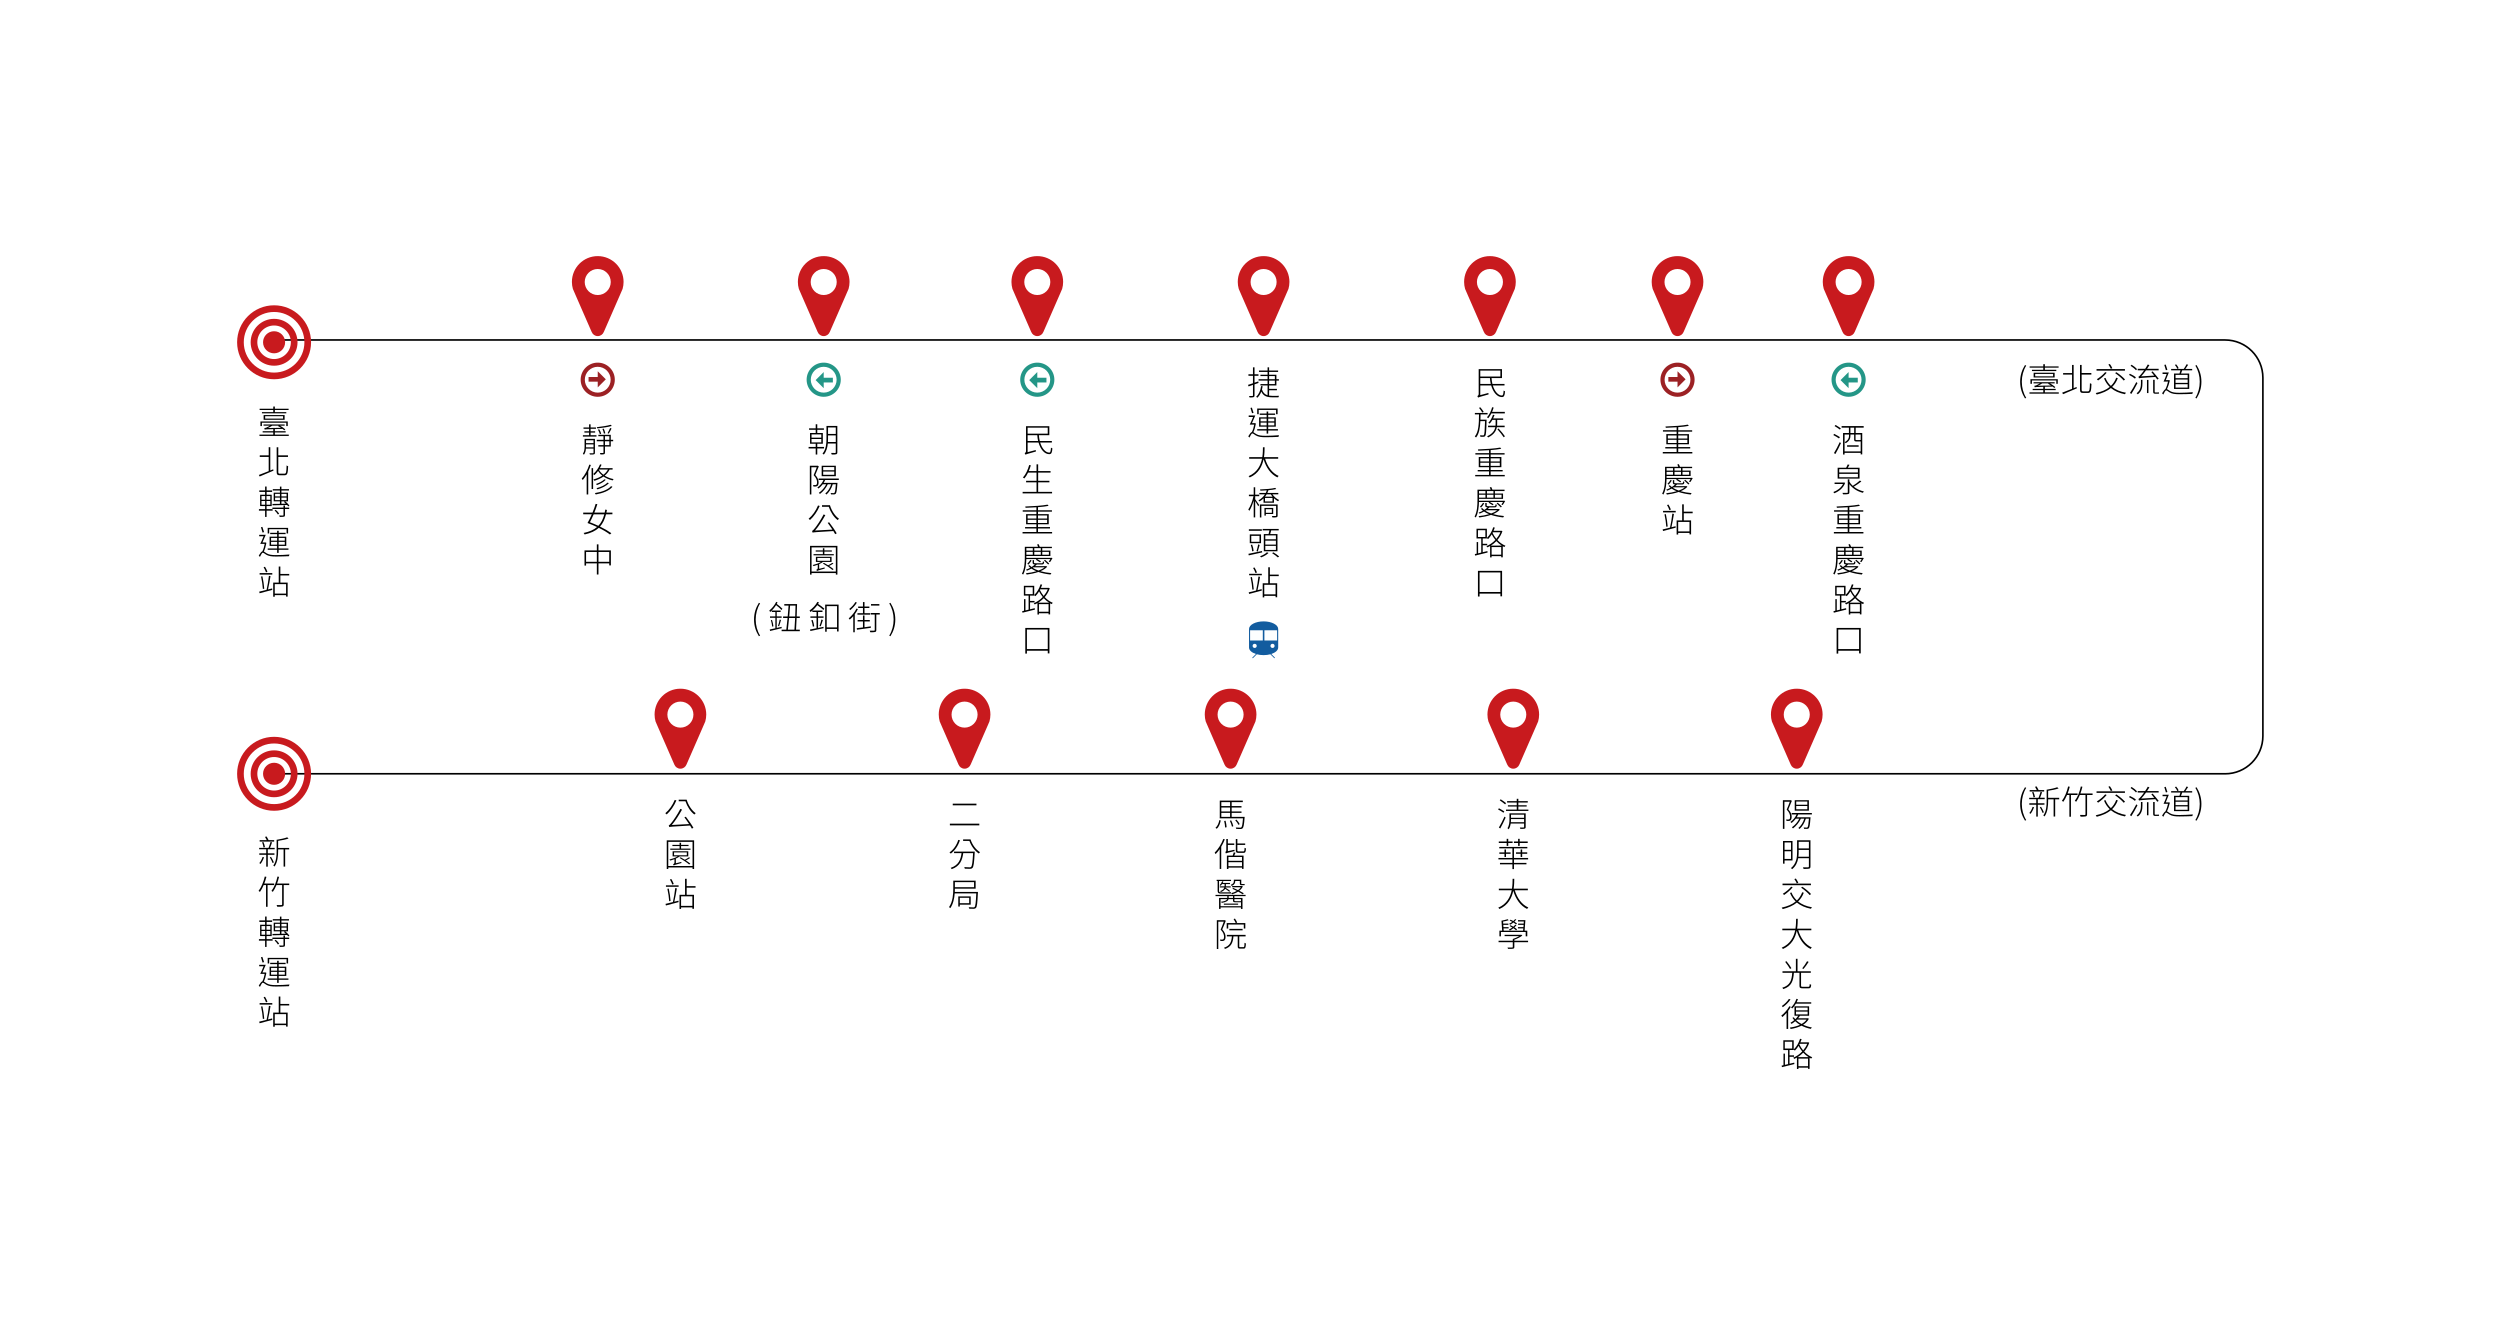 <?xml version="1.0" encoding="utf-8"?>
<!-- Generator: Adobe Illustrator 16.0.0, SVG Export Plug-In . SVG Version: 6.00 Build 0)  -->
<!DOCTYPE svg PUBLIC "-//W3C//DTD SVG 1.1//EN" "http://www.w3.org/Graphics/SVG/1.1/DTD/svg11.dtd">
<svg version="1.1" id="圖層_1" xmlns="http://www.w3.org/2000/svg" xmlns:xlink="http://www.w3.org/1999/xlink" x="0px" y="0px"
	 width="1500px" height="800px" viewBox="0 0 1500 800" enable-background="new 0 0 1500 800" xml:space="preserve">
<g id="圖層_3">
	<rect y="0" fill="#FFFFFF" width="1500" height="800"/>
</g>
<g id="圖層_2">
	<g>
		<path fill="none" stroke="#000000" stroke-miterlimit="10" d="M166.734,203.991h1168.323c12.524,0,22.679,10.152,22.679,22.677
			v214.931c0,12.522-10.152,22.678-22.679,22.678H166.734"/>
		<g>
			<circle fill="#C81A1E" cx="164.453" cy="205.366" r="6.625"/>
			<path fill="#C81A1E" d="M164.453,191.304c-7.754,0-14.063,6.309-14.063,14.063s6.309,14.063,14.063,14.063
				s14.063-6.311,14.063-14.063S172.207,191.304,164.453,191.304z M164.453,215.429c-5.548,0-10.063-4.517-10.063-10.063
				c0-5.549,4.514-10.063,10.063-10.063c5.549,0,10.063,4.514,10.063,10.063C174.516,210.914,170.001,215.429,164.453,215.429z"/>
			<path fill="#C81A1E" d="M164.453,183.179c-12.234,0-22.188,9.951-22.188,22.188s9.953,22.188,22.188,22.188
				c12.235,0,22.188-9.953,22.188-22.188S176.688,183.179,164.453,183.179z M164.453,223.554c-10.029,0-18.188-8.159-18.188-18.188
				s8.159-18.188,18.188-18.188c10.029,0,18.188,8.156,18.188,18.188C182.641,215.395,174.482,223.554,164.453,223.554z"/>
		</g>
		<g>
			<circle fill="#C81A1E" cx="164.453" cy="464.274" r="6.625"/>
			<path fill="#C81A1E" d="M164.453,450.214c-7.754,0-14.063,6.309-14.063,14.063s6.309,14.063,14.063,14.063
				s14.063-6.311,14.063-14.063S172.207,450.214,164.453,450.214z M164.453,474.339c-5.548,0-10.063-4.517-10.063-10.063
				c0-5.549,4.514-10.063,10.063-10.063c5.549,0,10.063,4.514,10.063,10.063C174.516,469.822,170.001,474.339,164.453,474.339z"/>
			<path fill="#C81A1E" d="M164.453,442.089c-12.234,0-22.188,9.951-22.188,22.188s9.953,22.188,22.188,22.188
				c12.235,0,22.188-9.953,22.188-22.188S176.688,442.089,164.453,442.089z M164.453,482.464c-10.029,0-18.188-8.159-18.188-18.188
				s8.159-18.188,18.188-18.188c10.029,0,18.188,8.156,18.188,18.188C182.641,474.303,174.482,482.464,164.453,482.464z"/>
		</g>
		<g>
			<path fill="#9C2124" d="M358.641,217.579c-5.65,0-10.25,4.601-10.25,10.25c0,5.652,4.6,10.25,10.25,10.25
				c5.652,0,10.25-4.598,10.25-10.25C368.891,222.178,364.292,217.579,358.641,217.579z M358.641,235.579
				c-4.271,0-7.75-3.477-7.75-7.75c0-4.271,3.479-7.75,7.75-7.75c4.273,0,7.75,3.479,7.75,7.75
				C366.391,232.102,362.914,235.579,358.641,235.579z"/>
			<polygon fill="#9C2124" points="358.641,226.186 353.141,226.186 353.141,228.998 358.641,228.998 358.641,232.437 
				363.485,227.592 358.641,222.748 			"/>
		</g>
		<g>
			<path fill="#9C2124" d="M1006.51,217.579c-5.65,0-10.25,4.601-10.25,10.25c0,5.652,4.6,10.25,10.25,10.25
				c5.652,0,10.25-4.598,10.25-10.25C1016.76,222.178,1012.162,217.579,1006.51,217.579z M1006.51,235.579
				c-4.271,0-7.75-3.477-7.75-7.75c0-4.271,3.479-7.75,7.75-7.75c4.273,0,7.75,3.479,7.75,7.75
				C1014.26,232.102,1010.783,235.579,1006.51,235.579z"/>
			<polygon fill="#9C2124" points="1006.51,226.186 1001.01,226.186 1001.01,228.998 1006.51,228.998 1006.51,232.437 
				1011.354,227.592 1006.51,222.748 			"/>
		</g>
		<g>
			<path fill="#249687" d="M494.221,217.579c-5.65,0-10.25,4.601-10.25,10.25c0,5.652,4.6,10.25,10.25,10.25
				c5.652,0,10.25-4.598,10.25-10.25C504.471,222.178,499.873,217.579,494.221,217.579z M494.221,235.579
				c-4.271,0-7.75-3.477-7.75-7.75c0-4.271,3.479-7.75,7.75-7.75c4.273,0,7.75,3.479,7.75,7.75
				C501.971,232.102,498.494,235.579,494.221,235.579z"/>
			<polygon fill="#249687" points="494.221,226.66 494.221,223.222 489.376,228.066 494.221,232.91 494.221,229.473 
				499.721,229.473 499.721,226.66 			"/>
		</g>
		<g>
			<path fill="#249687" d="M622.375,217.579c-5.652,0-10.25,4.601-10.25,10.25c0,5.652,4.598,10.25,10.25,10.25
				c5.651,0,10.25-4.598,10.25-10.25C632.625,222.178,628.026,217.579,622.375,217.579z M622.375,235.579
				c-4.273,0-7.75-3.477-7.75-7.75c0-4.271,3.477-7.75,7.75-7.75s7.75,3.479,7.75,7.75
				C630.125,232.102,626.648,235.579,622.375,235.579z"/>
			<polygon fill="#249687" points="622.375,226.66 622.375,223.222 617.53,228.066 622.375,232.91 622.375,229.473 627.875,229.473 
				627.875,226.66 			"/>
		</g>
		<g>
			<path fill="#249687" d="M1109.164,217.579c-5.652,0-10.25,4.601-10.25,10.25c0,5.652,4.598,10.25,10.25,10.25
				c5.651,0,10.25-4.598,10.25-10.25C1119.414,222.178,1114.816,217.579,1109.164,217.579z M1109.164,235.579
				c-4.273,0-7.75-3.477-7.75-7.75c0-4.271,3.477-7.75,7.75-7.75c4.271,0,7.75,3.479,7.75,7.75
				C1116.914,232.102,1113.438,235.579,1109.164,235.579z"/>
			<polygon fill="#249687" points="1109.164,226.66 1109.164,223.222 1104.32,228.066 1109.164,232.91 1109.164,229.473 
				1114.664,229.473 1114.664,226.66 			"/>
		</g>
		<path fill="#C81A1E" d="M358.641,153.663c-8.561,0-15.5,6.939-15.5,15.5c0,1.445,0.214,2.839,0.583,4.167
			c0.01,0.028,1.657,3.828,1.657,3.828l9.611,22.005h0.007c0.569,1.461,1.98,2.5,3.642,2.5c1.662,0,3.073-1.039,3.644-2.5h0.006
			l9.603-21.989c0,0,1.659-3.818,1.666-3.844c0.37-1.328,0.583-2.722,0.583-4.167C374.141,160.603,367.201,153.663,358.641,153.663z
			 M358.641,177.022c-4.313,0-7.812-3.497-7.812-7.813c0-4.313,3.497-7.812,7.812-7.812c4.313,0,7.813,3.497,7.813,7.812
			C366.452,173.525,362.955,177.022,358.641,177.022z"/>
		<path fill="#C81A1E" d="M494.221,153.663c-8.561,0-15.5,6.939-15.5,15.5c0,1.445,0.213,2.839,0.583,4.167
			c0.008,0.028,1.657,3.828,1.657,3.828l9.611,22.005h0.007c0.569,1.461,1.979,2.5,3.642,2.5s3.073-1.039,3.644-2.5h0.006
			l9.603-21.989c0,0,1.659-3.818,1.666-3.844c0.37-1.328,0.583-2.722,0.583-4.167C509.721,160.603,502.781,153.663,494.221,153.663z
			 M494.221,177.022c-4.313,0-7.812-3.497-7.812-7.813c0-4.313,3.497-7.812,7.812-7.812c4.313,0,7.813,3.497,7.813,7.812
			C502.032,173.525,498.535,177.022,494.221,177.022z"/>
		<path fill="#C81A1E" d="M622.375,153.663c-8.561,0-15.5,6.939-15.5,15.5c0,1.445,0.213,2.839,0.583,4.167
			c0.008,0.028,1.656,3.828,1.656,3.828l9.609,22.005h0.009c0.567,1.461,1.979,2.5,3.643,2.5s3.073-1.039,3.644-2.5h0.007
			l9.603-21.989c0,0,1.659-3.818,1.666-3.844c0.37-1.328,0.583-2.722,0.583-4.167C637.875,160.603,630.936,153.663,622.375,153.663z
			 M622.375,177.022c-4.314,0-7.812-3.497-7.812-7.813c0-4.313,3.495-7.812,7.812-7.812s7.811,3.497,7.811,7.812
			C630.186,173.525,626.689,177.022,622.375,177.022z"/>
		<path fill="#C81A1E" d="M758.159,153.663c-8.563,0-15.5,6.939-15.5,15.5c0,1.445,0.213,2.839,0.583,4.167
			c0.009,0.028,1.657,3.828,1.657,3.828l9.609,22.005h0.006c0.569,1.461,1.98,2.5,3.645,2.5s3.072-1.039,3.643-2.5h0.006
			l9.604-21.989c0,0,1.659-3.818,1.666-3.844c0.37-1.328,0.583-2.722,0.583-4.167C773.659,160.603,766.72,153.663,758.159,153.663z
			 M758.159,177.022c-4.314,0-7.813-3.497-7.813-7.813c0-4.313,3.496-7.812,7.813-7.812c4.313,0,7.811,3.497,7.811,7.812
			C765.97,173.525,762.474,177.022,758.159,177.022z"/>
		<path fill="#C81A1E" d="M893.965,153.663c-8.561,0-15.5,6.939-15.5,15.5c0,1.445,0.213,2.839,0.583,4.167
			c0.009,0.028,1.657,3.828,1.657,3.828l9.611,22.005h0.006c0.567,1.461,1.979,2.5,3.643,2.5s3.073-1.039,3.645-2.5h0.006
			l9.603-21.989c0,0,1.659-3.818,1.666-3.844c0.37-1.328,0.583-2.722,0.583-4.167C909.465,160.603,902.525,153.663,893.965,153.663z
			 M893.965,177.022c-4.313,0-7.811-3.497-7.811-7.813c0-4.313,3.496-7.812,7.811-7.812c4.315,0,7.813,3.497,7.813,7.812
			C901.776,173.525,898.279,177.022,893.965,177.022z"/>
		<path fill="#C81A1E" d="M1006.51,153.663c-8.561,0-15.5,6.939-15.5,15.5c0,1.445,0.213,2.839,0.583,4.167
			c0.009,0.028,1.657,3.828,1.657,3.828l9.611,22.005h0.006c0.567,1.461,1.979,2.5,3.643,2.5s3.073-1.039,3.645-2.5h0.006
			l9.603-21.989c0,0,1.659-3.818,1.666-3.844c0.37-1.328,0.583-2.722,0.583-4.167C1022.01,160.603,1015.07,153.663,1006.51,153.663z
			 M1006.51,177.022c-4.313,0-7.811-3.497-7.811-7.813c0-4.313,3.496-7.812,7.811-7.812c4.315,0,7.813,3.497,7.813,7.812
			C1014.321,173.525,1010.824,177.022,1006.51,177.022z"/>
		<path fill="#C81A1E" d="M1109.164,153.663c-8.563,0-15.5,6.939-15.5,15.5c0,1.445,0.213,2.839,0.583,4.167
			c0.009,0.028,1.657,3.828,1.657,3.828l9.609,22.005h0.006c0.569,1.461,1.98,2.5,3.645,2.5s3.073-1.039,3.643-2.5h0.006
			l9.604-21.989c0,0,1.659-3.818,1.666-3.844c0.37-1.328,0.583-2.722,0.583-4.167
			C1124.664,160.603,1117.725,153.663,1109.164,153.663z M1109.164,177.022c-4.314,0-7.813-3.497-7.813-7.813
			c0-4.313,3.496-7.812,7.813-7.812c4.315,0,7.811,3.497,7.811,7.812C1116.975,173.525,1113.479,177.022,1109.164,177.022z"/>
		<path fill="#C81A1E" d="M1078.055,413.22c-8.561,0-15.5,6.938-15.5,15.5c0,1.443,0.214,2.839,0.583,4.166
			c0.011,0.027,1.657,3.829,1.657,3.829l9.611,22.005h0.006c0.569,1.461,1.979,2.5,3.643,2.5s3.073-1.039,3.645-2.5h0.006
			l9.603-21.99c0,0,1.659-3.82,1.666-3.844c0.37-1.327,0.583-2.723,0.583-4.166C1093.555,420.159,1086.615,413.22,1078.055,413.22z
			 M1078.055,436.579c-4.313,0-7.811-3.498-7.811-7.812c0-4.314,3.496-7.813,7.811-7.813c4.315,0,7.813,3.497,7.813,7.813
			C1085.865,433.081,1082.369,436.579,1078.055,436.579z"/>
		<path fill="#C81A1E" d="M907.965,413.22c-8.561,0-15.5,6.938-15.5,15.5c0,1.443,0.213,2.839,0.583,4.166
			c0.009,0.027,1.657,3.829,1.657,3.829l9.611,22.005h0.006c0.567,1.461,1.979,2.5,3.643,2.5s3.073-1.039,3.645-2.5h0.006
			l9.603-21.99c0,0,1.659-3.82,1.666-3.844c0.37-1.327,0.583-2.723,0.583-4.166C923.465,420.159,916.525,413.22,907.965,413.22z
			 M907.965,436.579c-4.313,0-7.811-3.498-7.811-7.812c0-4.314,3.496-7.813,7.811-7.813c4.315,0,7.813,3.497,7.813,7.813
			C915.775,433.081,912.279,436.579,907.965,436.579z"/>
		<path fill="#C81A1E" d="M738.354,413.22c-8.562,0-15.5,6.938-15.5,15.5c0,1.443,0.214,2.839,0.581,4.166
			c0.012,0.027,1.658,3.829,1.658,3.829l9.611,22.005h0.006c0.568,1.461,1.98,2.5,3.644,2.5c1.662,0,3.071-1.039,3.644-2.5h0.006
			l9.604-21.99c0,0,1.658-3.82,1.666-3.844c0.369-1.327,0.584-2.723,0.584-4.166C753.854,420.159,746.916,413.22,738.354,413.22z
			 M738.354,436.579c-4.313,0-7.812-3.498-7.812-7.812c0-4.314,3.496-7.813,7.812-7.813c4.314,0,7.812,3.497,7.812,7.813
			C746.166,433.081,742.67,436.579,738.354,436.579z"/>
		<path fill="#C81A1E" d="M578.744,413.22c-8.563,0-15.5,6.938-15.5,15.5c0,1.443,0.213,2.839,0.583,4.166
			c0.009,0.027,1.657,3.829,1.657,3.829l9.609,22.005h0.006c0.569,1.461,1.98,2.5,3.645,2.5s3.073-1.039,3.643-2.5h0.006
			l9.604-21.99c0,0,1.659-3.82,1.666-3.844c0.37-1.327,0.583-2.723,0.583-4.166C594.244,420.159,587.305,413.22,578.744,413.22z
			 M578.744,436.579c-4.314,0-7.813-3.498-7.813-7.812c0-4.314,3.496-7.813,7.813-7.813c4.313,0,7.811,3.497,7.811,7.813
			C586.555,433.081,583.059,436.579,578.744,436.579z"/>
		<path fill="#C81A1E" d="M408.244,413.22c-8.563,0-15.5,6.938-15.5,15.5c0,1.443,0.213,2.839,0.583,4.166
			c0.009,0.027,1.657,3.829,1.657,3.829l9.609,22.005h0.006c0.569,1.461,1.98,2.5,3.645,2.5s3.073-1.039,3.643-2.5h0.006
			l9.604-21.99c0,0,1.659-3.82,1.666-3.844c0.37-1.327,0.583-2.723,0.583-4.166C423.744,420.159,416.805,413.22,408.244,413.22z
			 M408.244,436.579c-4.314,0-7.813-3.498-7.813-7.812c0-4.314,3.496-7.813,7.813-7.813c4.313,0,7.811,3.497,7.811,7.813
			C416.055,433.081,412.559,436.579,408.244,436.579z"/>
		<g>
			<path fill="#125C9F" d="M758.159,372.829c-4.833,0-8.75,2.043-8.75,4.563v11.125c0,1.64,1.663,3.07,4.15,3.877l-2.104,2.104
				c-0.098,0.1-0.098,0.257,0,0.354c0.098,0.097,0.256,0.098,0.354,0l2.295-2.294c1.214,0.332,2.591,0.521,4.056,0.521
				s2.842-0.188,4.055-0.521l2.294,2.294c0.1,0.098,0.256,0.098,0.354,0c0.098-0.099,0.098-0.256,0-0.354l-2.104-2.104
				c2.489-0.807,4.152-2.237,4.152-3.877v-11.125C766.909,374.872,762.992,372.829,758.159,372.829z"/>
			<g>
				<g>
					<rect x="750.056" y="378.163" fill="#FDFEFF" width="7.625" height="6.131"/>
					<rect x="758.639" y="378.163" fill="#FDFEFF" width="7.625" height="6.131"/>
				</g>
				<g>
					<circle fill="#FDFEFF" cx="752.805" cy="387.527" r="1.239"/>
					<circle fill="#FDFEFF" cx="763.514" cy="387.527" r="1.239"/>
				</g>
			</g>
		</g>
		<g enable-background="new    ">
			<path d="M173.257,260.775v0.801h-17.584v-0.801h8.282v-1.3h-6.361v-0.761h6.361v-1.24c-4.241,0.101-4.781,0.16-5.141,0.28
				c-0.06-0.2-0.16-0.64-0.24-0.86c0.28-0.02,0.66-0.1,1.08-0.26c0.34-0.16,1.32-0.62,2.3-1.22h-3.841v-0.721h12.663v0.721h-2.78
				c1.2,0.68,2.48,1.58,3.181,2.22l-0.62,0.561c-0.24-0.24-0.6-0.54-0.98-0.84l-4.661,0.1v1.26h6.481v0.761h-6.481v1.3H173.257z
				 M163.955,245.992h-8.182v-0.76h8.182v-1.32h0.96v1.32h8.242v0.76h-8.242v1.28h6.861v0.74h-14.603v-0.74h6.781V245.992z
				 M171.757,255.654v-2h-14.603v2h-0.9v-2.76h16.404v2.76H171.757z M170.776,249.033v2.841h-12.603v-2.841H170.776z
				 M169.836,249.733h-10.742v1.44h10.742V249.733z M163.315,255.415c-0.88,0.58-1.74,1.04-2.581,1.399l7.882-0.119
				c-0.58-0.4-1.22-0.761-1.78-1.061l0.26-0.22H163.315z"/>
			<path d="M163.915,281.575l0.18,0.82c-2.901,1.26-6.062,2.58-8.302,3.5l-0.48-0.92c1.5-0.56,3.641-1.38,5.901-2.3v-8.522h-5.361
				v-0.94h5.361v-4.881h0.96v13.943L163.915,281.575z M170.717,284.216c1,0,1.12-1,1.24-4.981c0.28,0.24,0.64,0.44,0.92,0.48
				c-0.14,4.101-0.38,5.441-2.12,5.441h-2.861c-1.46,0-1.9-0.44-1.9-2.121v-14.683h0.98v4.841h5.821v0.96h-5.821v8.902
				c0,0.96,0.18,1.16,0.98,1.16H170.717z"/>
			<path d="M159.954,305.495h3.621v0.9h-3.621v3.78h-0.9v-3.78h-3.701v-0.9h3.701v-1.86h-2.981v-6.781h2.981v-1.681h-3.461v-0.92
				h3.461v-2.32h0.92v2.32h3.301v0.92h-3.301v1.681h3.041v6.781h-3.061V305.495z M156.894,299.834h2.201v-2.181h-2.201V299.834z
				 M156.894,302.834h2.201v-2.22h-2.201V302.834z M162.195,297.653h-2.3v2.181h2.3V297.653z M162.195,300.614h-2.3v2.22h2.3
				V300.614z M170.997,304.575h2.521v0.819h-2.521v3.621c0,0.58-0.12,0.86-0.58,0.98c-0.46,0.16-1.26,0.16-2.581,0.16
				c-0.04-0.261-0.2-0.58-0.34-0.86c1.1,0.04,1.98,0.04,2.26,0.02c0.26-0.02,0.32-0.079,0.32-0.3v-3.621h-6.642v-0.819h6.642v-1.261
				h0.92V304.575z M163.475,302.354c1.2-0.021,2.761-0.04,4.481-0.061v-1.5h-3.741v-5.181h3.741v-1.301h-4.281v-0.82h4.281v-1.521
				h0.9v1.521h4.541v0.82h-4.541v1.301h3.96v5.181h-1.72c0.98,0.78,2.021,1.801,2.541,2.521l-0.68,0.54
				c-0.18-0.26-0.42-0.54-0.68-0.86c-3.221,0.08-6.481,0.16-8.722,0.2L163.475,302.354z M165.436,305.875
				c0.82,0.681,1.66,1.641,2.061,2.32l-0.74,0.521c-0.38-0.721-1.22-1.721-2-2.421L165.436,305.875z M165.055,297.833h2.901v-1.5
				h-2.901V297.833z M167.956,300.074v-1.521h-2.901v1.521H167.956z M168.856,296.333v1.5h3.101v-1.5H168.856z M171.957,298.553
				h-3.101v1.521h3.101V298.553z M168.856,302.274l2.66-0.061c-0.36-0.359-0.76-0.72-1.14-1.04l0.52-0.38h-2.04V302.274z"/>
			<path d="M159.834,325.714c-0.32,1.82-0.82,3.781-1.521,5.182c0.4,0.22,0.88,0.64,1.72,1.14c1.42,0.86,3.201,1.021,5.602,1.021
				c2.74,0,5.821-0.18,8.062-0.36c-0.14,0.261-0.28,0.721-0.3,1.021c-1.42,0.08-5.381,0.2-7.781,0.2c-2.621,0-4.401-0.22-5.901-1.12
				c-0.8-0.48-1.561-1.181-2.041-1.181c-0.42,0-1.1,1.181-1.72,2.521l-0.7-0.78c0.8-1.28,1.5-2.36,2.18-2.58
				c0.64-1.181,1.101-2.94,1.4-4.441h-2.701c0.64-1.2,1.4-2.98,2.021-4.561h-2.641v-0.9h3.961c-0.6,1.48-1.36,3.241-2,4.602h1.641
				l0.14-0.04L159.834,325.714z M157.534,319.533c-0.22-0.841-0.64-2.181-0.96-3.181l0.84-0.221c0.34,1.001,0.78,2.301,1.021,3.141
				L157.534,319.533z M161.515,320.093h-0.9v-3.381h12.243v3.381h-0.92v-2.561h-10.422V320.093z M166.276,331.735v-1.84h-5.642
				v-0.82h5.642v-1.501h-4.521v-5.581h4.521v-1.5h-4.161v-0.8h4.161v-1.2h0.94v1.2h4.141v0.8h-4.141v1.5h4.561v5.581h-4.561v1.501
				h5.841v0.82h-5.841v1.84H166.276z M162.635,324.393h3.641v-1.64h-3.641V324.393z M166.276,326.814v-1.681h-3.641v1.681H166.276z
				 M167.216,322.754v1.64h3.661v-1.64H167.216z M170.876,325.134h-3.661v1.681h3.661V325.134z"/>
			<path d="M162.315,345.693c-0.4,2.44-0.98,5.781-1.5,7.981c0.8-0.2,1.621-0.399,2.46-0.62l0.1,0.881
				c-2.701,0.72-5.561,1.479-7.602,2.02l-0.26-0.96c1.18-0.28,2.741-0.66,4.441-1.1c0.521-2.161,1.121-5.882,1.4-8.402
				L162.315,345.693z M155.773,343.852h7.602v0.9h-7.602V343.852z M157.454,345.793c0.52,2.361,0.98,5.382,1.101,7.462l-0.84,0.12
				c-0.12-2.04-0.56-5.081-1.08-7.441L157.454,345.793z M159.594,343.413c-0.26-0.841-0.86-2.121-1.44-3.061l0.84-0.301
				c0.6,0.94,1.2,2.201,1.48,3.021L159.594,343.413z M168.216,345.273v4.281h4.381v8.401h-0.96v-0.86h-6.781v0.94h-0.94v-8.481
				h3.321v-9.622h0.98v4.421h5.321v0.92H168.216z M171.637,350.474h-6.781v5.701h6.781V350.474z"/>
		</g>
		<g enable-background="new    ">
			<path d="M160.674,512.874v7.142h-0.94v-7.142h-4.161v-0.88h4.161v-2.42h-4.241v-0.86h5.622c0.42-1.021,0.92-2.521,1.2-3.541
				l0.92,0.24c-0.36,1.06-0.8,2.34-1.22,3.301h2.781v0.86h-4.121v2.42h3.981v0.88H160.674z M158.414,514.375
				c-0.48,1.46-1.28,2.98-2.101,3.98c-0.14-0.12-0.5-0.4-0.72-0.5c0.84-0.98,1.541-2.341,1.98-3.681L158.414,514.375z
				 M164.495,504.953h-8.702v-0.86h4.261c-0.28-0.62-0.7-1.381-1.04-1.961l0.92-0.26c0.44,0.7,0.94,1.58,1.201,2.221h3.36V504.953z
				 M158.114,508.493c-0.1-0.819-0.44-2.14-0.86-3.101l0.8-0.18c0.44,0.96,0.82,2.24,0.92,3.041L158.114,508.493z M162.595,514.115
				c0.68,1.06,1.4,2.42,1.721,3.32l-0.74,0.4c-0.32-0.921-1.041-2.341-1.681-3.401L162.595,514.115z M173.497,509.653h-2.4v10.303
				h-0.94v-10.303h-3.28v0.98c0,2.821-0.26,6.662-2.181,9.302c-0.14-0.199-0.5-0.479-0.72-0.6c1.82-2.501,2-6.001,2-8.702v-6.761
				c2.26-0.36,4.921-0.921,6.341-1.48l0.84,0.72c-1.641,0.58-4.081,1.101-6.281,1.4v4.241h6.621V509.653z"/>
			<path d="M160.554,531.053v13.022h-0.94v-13.022h-1.42c-0.66,1.54-1.4,2.96-2.22,4.08c-0.18-0.16-0.62-0.46-0.84-0.6
				c1.64-2.081,2.96-5.321,3.741-8.622l0.98,0.2c-0.36,1.38-0.78,2.721-1.28,4.001h5.941v0.94H160.554z M173.537,531.053h-3.301
				v11.542c0,0.78-0.2,1.101-0.74,1.28c-0.56,0.16-1.6,0.18-3.141,0.18c-0.06-0.3-0.22-0.72-0.38-1.04
				c1.36,0.04,2.521,0.04,2.861,0.021c0.34-0.021,0.44-0.101,0.44-0.421v-11.562h-3.401c-0.64,1.54-1.36,2.94-2.18,4.061
				c-0.16-0.16-0.601-0.44-0.82-0.58c1.64-2.081,2.88-5.302,3.621-8.622l0.94,0.2c-0.34,1.4-0.72,2.721-1.2,4.001h7.301V531.053z"/>
			<path d="M159.954,563.495h3.621v0.9h-3.621v3.78h-0.9v-3.78h-3.701v-0.9h3.701v-1.86h-2.981v-6.781h2.981v-1.681h-3.461v-0.92
				h3.461v-2.32h0.92v2.32h3.301v0.92h-3.301v1.681h3.041v6.781h-3.061V563.495z M156.894,557.834h2.201v-2.181h-2.201V557.834z
				 M156.894,560.834h2.201v-2.22h-2.201V560.834z M162.195,555.653h-2.3v2.181h2.3V555.653z M162.195,558.614h-2.3v2.22h2.3
				V558.614z M170.997,562.575h2.521v0.819h-2.521v3.621c0,0.58-0.12,0.86-0.58,0.98c-0.46,0.16-1.26,0.16-2.581,0.16
				c-0.04-0.261-0.2-0.58-0.34-0.86c1.1,0.04,1.98,0.04,2.26,0.02c0.26-0.02,0.32-0.079,0.32-0.3v-3.621h-6.642v-0.819h6.642v-1.261
				h0.92V562.575z M163.475,560.354c1.2-0.021,2.761-0.04,4.481-0.061v-1.5h-3.741v-5.181h3.741v-1.301h-4.281v-0.82h4.281v-1.521
				h0.9v1.521h4.541v0.82h-4.541v1.301h3.96v5.181h-1.72c0.98,0.78,2.021,1.801,2.541,2.521l-0.68,0.54
				c-0.18-0.26-0.42-0.54-0.68-0.86c-3.221,0.08-6.481,0.16-8.722,0.2L163.475,560.354z M165.436,563.875
				c0.82,0.681,1.66,1.641,2.061,2.32l-0.74,0.521c-0.38-0.721-1.22-1.721-2-2.421L165.436,563.875z M165.055,555.833h2.901v-1.5
				h-2.901V555.833z M167.956,558.074v-1.521h-2.901v1.521H167.956z M168.856,554.333v1.5h3.101v-1.5H168.856z M171.957,556.553
				h-3.101v1.521h3.101V556.553z M168.856,560.274l2.66-0.061c-0.36-0.359-0.76-0.72-1.14-1.04l0.52-0.38h-2.04V560.274z"/>
			<path d="M159.834,583.714c-0.32,1.82-0.82,3.781-1.521,5.182c0.4,0.22,0.88,0.64,1.72,1.14c1.42,0.86,3.201,1.021,5.602,1.021
				c2.74,0,5.821-0.18,8.062-0.36c-0.14,0.261-0.28,0.721-0.3,1.021c-1.42,0.08-5.381,0.2-7.781,0.2c-2.621,0-4.401-0.22-5.901-1.12
				c-0.8-0.48-1.561-1.181-2.041-1.181c-0.42,0-1.1,1.181-1.72,2.521l-0.7-0.78c0.8-1.28,1.5-2.36,2.18-2.58
				c0.64-1.181,1.101-2.94,1.4-4.441h-2.701c0.64-1.2,1.4-2.98,2.021-4.561h-2.641v-0.9h3.961c-0.6,1.48-1.36,3.241-2,4.602h1.641
				l0.14-0.04L159.834,583.714z M157.534,577.533c-0.22-0.841-0.64-2.181-0.96-3.181l0.84-0.221c0.34,1.001,0.78,2.301,1.021,3.141
				L157.534,577.533z M161.515,578.093h-0.9v-3.381h12.243v3.381h-0.92v-2.561h-10.422V578.093z M166.276,589.735v-1.84h-5.642
				v-0.82h5.642v-1.501h-4.521v-5.581h4.521v-1.5h-4.161v-0.8h4.161v-1.2h0.94v1.2h4.141v0.8h-4.141v1.5h4.561v5.581h-4.561v1.501
				h5.841v0.82h-5.841v1.84H166.276z M162.635,582.393h3.641v-1.64h-3.641V582.393z M166.276,584.814v-1.681h-3.641v1.681H166.276z
				 M167.216,580.754v1.64h3.661v-1.64H167.216z M170.876,583.134h-3.661v1.681h3.661V583.134z"/>
			<path d="M162.315,603.693c-0.4,2.44-0.98,5.781-1.5,7.981c0.8-0.2,1.621-0.399,2.46-0.62l0.1,0.881
				c-2.701,0.72-5.561,1.479-7.602,2.02l-0.26-0.96c1.18-0.28,2.741-0.66,4.441-1.1c0.521-2.161,1.121-5.882,1.4-8.402
				L162.315,603.693z M155.773,601.852h7.602v0.9h-7.602V601.852z M157.454,603.793c0.52,2.361,0.98,5.382,1.101,7.462l-0.84,0.12
				c-0.12-2.04-0.56-5.081-1.08-7.441L157.454,603.793z M159.594,601.413c-0.26-0.841-0.86-2.121-1.44-3.061l0.84-0.301
				c0.6,0.94,1.2,2.201,1.48,3.021L159.594,601.413z M168.216,603.273v4.281h4.381v8.401h-0.96v-0.86h-6.781v0.94h-0.94v-8.481
				h3.321v-9.622h0.98v4.421h5.321v0.92H168.216z M171.637,608.474h-6.781v5.701h6.781V608.474z"/>
		</g>
		<g enable-background="new    ">
			<path d="M354.362,261.121h3.521v0.82h-8.142v-0.82h3.701v-1.58h-2.8v-0.8h2.8v-1.461h-3.34v-0.8h3.34v-1.88h0.92v1.88h3.221v0.8
				h-3.221v1.461h2.721v0.8h-2.721V261.121z M356.962,271.643c0,0.521-0.12,0.78-0.54,0.94c-0.42,0.14-1.16,0.16-2.46,0.16
				c-0.04-0.24-0.18-0.561-0.32-0.801c1.021,0.04,1.86,0.021,2.121,0.021c0.26-0.021,0.34-0.1,0.34-0.34v-2.461h-4.541
				c-0.1,1.28-0.4,2.641-1.22,3.701c-0.1-0.2-0.4-0.54-0.6-0.681c0.92-1.26,1-2.92,1-4.32v-4.521h6.221V271.643z M351.621,264.142
				v1.72h4.481v-1.72H351.621z M356.102,268.383v-1.76h-4.481v1.26c0,0.141,0,0.32,0,0.5H356.102z M367.084,255.56
				c-2.2,0.68-5.761,1.2-8.742,1.48c-0.04-0.181-0.18-0.521-0.28-0.721c2.921-0.34,6.421-0.86,8.302-1.46L367.084,255.56z
				 M367.905,264.742h-1.44v3.161h-3.48v3.601c0,0.6-0.12,0.84-0.521,1.021c-0.4,0.14-1.1,0.159-2.18,0.159
				c-0.06-0.26-0.2-0.64-0.34-0.899c0.88,0.02,1.621,0.02,1.84,0.02c0.24,0,0.3-0.08,0.3-0.3v-3.601h-3.101v-0.841h3.101v-2.32
				h-4.021v-0.88h4.021v-2.141h-3.081v-0.84h7.461v2.98h1.44V264.742z M359.923,260.521c-0.18-0.74-0.64-1.881-1.16-2.721l0.76-0.26
				c0.5,0.82,1.02,1.94,1.2,2.66L359.923,260.521z M362.344,260.201c-0.1-0.78-0.48-1.96-0.88-2.841l0.78-0.18
				c0.42,0.86,0.8,2.021,0.94,2.78L362.344,260.201z M362.984,263.862h2.621v-2.141h-2.621V263.862z M365.604,264.742h-2.621v2.32
				h2.621V264.742z M364.544,259.881c0.5-0.819,1.18-2.18,1.521-3.08l0.86,0.32c-0.52,1.04-1.14,2.26-1.68,3.061L364.544,259.881z"
				/>
			<path d="M354.502,278.98c-0.44,1.32-0.96,2.62-1.561,3.86v13.823h-0.94v-12.043c-0.72,1.261-1.521,2.421-2.341,3.381
				c-0.12-0.2-0.42-0.6-0.62-0.82c1.84-2.061,3.541-5.221,4.561-8.422L354.502,278.98z M354.962,280.86h0.9v12.522h-0.9V280.86z
				 M365.764,281.741c-0.72,1.439-1.72,2.64-2.96,3.641c1.44,0.92,3.221,1.66,5.341,2.08c-0.18,0.2-0.42,0.54-0.541,0.8
				c-2.22-0.5-4.041-1.34-5.501-2.34c-1.581,1.1-3.461,1.94-5.481,2.561c-0.1-0.221-0.4-0.641-0.561-0.82
				c1.98-0.521,3.781-1.28,5.301-2.301c-1.1-0.86-1.94-1.82-2.521-2.78c-0.68,0.96-1.42,1.8-2.181,2.5c-0.14-0.18-0.5-0.5-0.72-0.66
				c1.66-1.42,3.181-3.561,4.101-5.82l0.9,0.239c-0.3,0.7-0.64,1.381-1.021,2.041h7.642v0.86H365.764z M367.485,292.083
				c-1.92,2.36-5.761,3.841-10.022,4.601c-0.12-0.239-0.32-0.6-0.54-0.84c4.161-0.62,7.902-2.021,9.702-4.161L367.485,292.083z
				 M363.444,287.902c-1.22,1.32-3.321,2.46-5.241,3.12c-0.14-0.2-0.4-0.46-0.62-0.64c1.88-0.62,3.941-1.641,5.061-2.801
				L363.444,287.902z M365.304,289.902c-1.46,1.66-4.181,2.961-6.821,3.721c-0.14-0.22-0.36-0.52-0.58-0.72
				c2.581-0.641,5.221-1.86,6.621-3.341L365.304,289.902z M359.343,281.86c0.58,1.041,1.5,2.081,2.721,3.001
				c1.1-0.86,2.021-1.9,2.681-3.12h-5.341L359.343,281.86z"/>
			<path d="M363.624,308.581c-0.76,3.001-1.88,5.441-3.641,7.362c2.701,1.32,5.081,2.7,6.822,3.961l-0.84,0.8
				c-1.68-1.301-4.021-2.701-6.702-4.001c-2,1.86-4.741,3.161-8.501,3.98c-0.12-0.3-0.38-0.7-0.6-0.899
				c3.561-0.74,6.161-1.9,8.082-3.581c-1.82-0.86-3.761-1.66-5.741-2.4c0.8-1.381,1.72-3.241,2.581-5.222h-5.161v-1h5.581
				c0.76-1.8,1.42-3.641,1.88-5.241l1.021,0.16c-0.46,1.58-1.101,3.36-1.8,5.081h6.201c0.14-0.6,0.26-1.22,0.38-1.86l0.98,0.26
				c-0.1,0.54-0.2,1.081-0.32,1.601h3.601v1H363.624z M356.202,308.581c-0.76,1.761-1.56,3.441-2.26,4.762
				c1.72,0.66,3.42,1.4,5.061,2.14c1.74-1.78,2.84-4.08,3.581-6.901H356.202z"/>
			<path d="M366.524,330.241v9.002h-0.98v-1.221h-6.461v6.682h-0.98v-6.682h-6.461v1.32h-0.94v-9.102h7.401v-3.621h0.98v3.621
				H366.524z M358.103,337.082v-5.901h-6.461v5.901H358.103z M365.544,337.082v-5.901h-6.461v5.901H365.544z"/>
		</g>
		<g enable-background="new    ">
			<path d="M490.362,269.063v3.641h-0.94v-3.641h-4.261v-0.9h4.261v-1.921h-3.401v-6.441h3.401v-1.9h-3.981v-0.899h3.981v-2.421
				h0.94v2.421h3.981v0.899h-3.981v1.9h3.341v6.441h-3.341v1.921h4.061v0.9H490.362z M486.921,262.601h5.861v-1.98h-5.861V262.601z
				 M486.921,265.442h5.861v-2.04h-5.861V265.442z M502.405,271.363c0,0.7-0.18,1.001-0.64,1.181c-0.48,0.18-1.3,0.18-2.721,0.18
				c-0.06-0.26-0.2-0.68-0.36-0.96c1.121,0.04,2.101,0.04,2.361,0.021c0.3-0.021,0.42-0.101,0.42-0.421v-5.261h-4.761
				c-0.24,2.341-0.84,4.821-2.42,6.661c-0.16-0.18-0.54-0.5-0.78-0.6c2.16-2.521,2.38-6.081,2.38-8.882v-7.702h6.521V271.363z
				 M501.464,265.202v-3.961h-4.641v2.021c0,0.601-0.02,1.28-0.06,1.94H501.464z M496.823,256.48v3.881h4.641v-3.881H496.823z"/>
			<path d="M491.282,279.82c-0.6,1.58-1.4,3.501-2.121,5.142c1.601,1.72,1.98,3.16,2,4.44c0,0.94-0.22,1.801-0.74,2.181
				c-0.26,0.16-0.6,0.28-0.96,0.32c-0.42,0.04-0.92,0.04-1.38,0c-0.02-0.24-0.14-0.62-0.3-0.881c0.521,0.04,0.98,0.061,1.32,0.04
				c0.28-0.02,0.521-0.08,0.7-0.2c0.34-0.22,0.46-0.88,0.44-1.5c0-1.18-0.44-2.58-2.061-4.281c0.7-1.58,1.38-3.34,1.88-4.721h-3.241
				v16.304h-0.92V279.46h4.581l0.16-0.06L491.282,279.82z M495.083,288.002c-0.24,0.601-0.54,1.16-0.88,1.7h8.282
				c0,0-0.02,0.301-0.04,0.48c-0.28,4.121-0.561,5.541-1.021,6.081c-0.28,0.3-0.6,0.38-1.06,0.4c-0.38,0.02-1.061,0.02-1.74-0.04
				c-0.02-0.22-0.12-0.58-0.26-0.82c0.76,0.08,1.44,0.08,1.72,0.08c0.28,0,0.44-0.02,0.56-0.18c0.36-0.36,0.62-1.701,0.88-5.161
				h-1.86c-0.78,2.54-2.141,4.721-3.781,6.181c-0.14-0.16-0.48-0.479-0.7-0.62c1.6-1.3,2.84-3.28,3.541-5.561h-2.04
				c-1.101,2.36-2.861,4.44-4.721,5.841c-0.12-0.18-0.44-0.54-0.64-0.7c1.78-1.2,3.401-3.04,4.401-5.141h-2.081
				c-0.76,1-1.62,1.88-2.521,2.58c-0.16-0.16-0.5-0.46-0.72-0.62c1.561-1.061,2.901-2.66,3.721-4.501h-2.941v-0.86h12.103v0.86
				H495.083z M501.504,285.721h-8.502v-6.281h8.502V285.721z M500.564,280.24h-6.661v1.921h6.661V280.24z M500.564,282.941h-6.661
				v1.96h6.661V282.941z"/>
			<path d="M491.822,303.58c-1.4,3.301-3.541,6.382-5.821,8.402c-0.18-0.181-0.58-0.561-0.84-0.721c2.32-1.9,4.381-4.86,5.661-7.981
				L491.822,303.58z M497.483,313.362c1.641,2.101,3.601,4.921,4.541,6.642l-0.92,0.5c-0.28-0.54-0.66-1.181-1.081-1.86
				c-10.882,0.66-11.822,0.7-12.442,0.94c-0.04-0.24-0.22-0.74-0.36-1.04c0.42-0.08,1.061-0.82,1.84-1.801
				c0.78-0.94,3.381-4.621,5.141-8.102l1,0.46c-1.88,3.32-4.001,6.722-6.162,9.222l10.402-0.56c-0.88-1.381-1.92-2.821-2.82-4.041
				L497.483,313.362z M497.964,303.12c1.02,3.4,3.121,6.542,5.421,8.102c-0.24,0.2-0.58,0.54-0.78,0.82
				c-2.22-1.641-4.261-4.661-5.361-7.962h-4.041v-0.96H497.964z"/>
			<path d="M502.445,327.54v17.204h-0.94v-0.92h-14.563v0.92h-0.92V327.54H502.445z M501.504,342.924V328.44h-14.563v14.483H501.504
				z M494.783,340.463c0,0.2,0,0.521,0.04,0.681c-3.9,1.12-4.381,1.26-4.661,1.46c-0.06-0.22-0.2-0.561-0.34-0.76
				c0.28-0.101,0.84-0.341,0.84-1.041v-1.96c-0.82,0.32-1.7,0.6-2.48,0.82c-0.1-0.141-0.38-0.48-0.56-0.641
				c1.72-0.42,3.701-1.08,5.021-1.88h-3.101v-3.061h9.402v3.061h-5.101c-0.64,0.479-1.46,0.92-2.34,1.32v2.82L494.783,340.463z
				 M500.284,332.481v0.72h-12.163v-0.72h5.601v-1.521h-4.301v-0.72h4.301v-1.28h0.9v1.28h4.481v0.72h-4.481v1.521H500.284z
				 M490.402,336.482h7.662v-1.721h-7.662V336.482z M500.084,338.102c-0.78,0.561-1.76,1.061-2.621,1.46
				c1.061,0.681,2.021,1.4,2.701,1.94l-0.68,0.521c-1.24-1.101-3.741-2.78-5.781-3.921l0.64-0.4c0.8,0.421,1.681,0.94,2.541,1.48
				c0.86-0.439,1.88-1.06,2.48-1.48L500.084,338.102z"/>
		</g>
		<g enable-background="new    ">
			<path d="M624.097,265.522c1.12,3.641,3.261,6.062,5.461,6.041c0.68-0.02,0.9-0.82,1.021-3c0.22,0.199,0.58,0.38,0.86,0.46
				c-0.18,2.681-0.64,3.48-1.9,3.48c-2.82,0.021-5.241-2.881-6.421-6.981h-6.542v5.781l4.861-1.28c0,0.26,0.06,0.68,0.12,0.88
				c-5.241,1.461-5.861,1.66-6.262,1.921c-0.08-0.261-0.32-0.7-0.48-0.9c0.3-0.16,0.8-0.54,0.8-1.32V255.72h13.983v5.381h-6.261
				c0.08,1.24,0.26,2.4,0.52,3.501h7.262v0.92H624.097z M616.575,256.62v3.562h12.063v-3.562H616.575z M622.857,264.602
				c-0.24-1.101-0.42-2.281-0.5-3.501h-5.781v3.501H622.857z"/>
			<path d="M631.239,295.103v0.94h-17.664v-0.94h8.342v-5.701h-6.261v-0.94h6.261v-4.9h-5.061c-0.66,1.36-1.4,2.54-2.241,3.5
				c-0.18-0.14-0.62-0.42-0.86-0.56c1.68-1.82,2.96-4.602,3.761-7.502l0.98,0.2c-0.34,1.181-0.76,2.341-1.22,3.44h4.641v-4.04h0.98
				v4.04h7.441v0.921h-7.441v4.9h6.741v0.94h-6.741v5.701H631.239z"/>
			<path d="M631.258,319.204v0.859h-17.724v-0.859h8.302v-2.121h-6.801v-0.84h6.801v-1.681h-6.181v-6.102h6.181v-1.479h-8.202
				v-0.841h8.202v-1.78c-2.18,0.16-4.441,0.26-6.481,0.32c0-0.24-0.12-0.58-0.2-0.78c4.601-0.16,10.382-0.521,13.383-1.12l0.62,0.74
				c-1.681,0.34-3.941,0.6-6.361,0.78v1.84h8.362v0.841h-8.362v1.479h6.441v6.102h-6.441v1.681h7.201v0.84h-7.201v2.121H631.258z
				 M616.575,311.141h5.261v-1.88h-5.261V311.141z M621.836,313.782v-1.9h-5.261v1.9H621.836z M622.797,309.261v1.88h5.481v-1.88
				H622.797z M628.278,311.882h-5.481v1.9h5.481V311.882z"/>
			<path d="M615.795,335.442c-0.06,2.94-0.44,6.621-1.9,9.302c-0.14-0.16-0.541-0.44-0.74-0.54c1.6-2.94,1.74-7.002,1.74-9.982
				v-6.161h7.922c-0.14-0.46-0.34-0.98-0.54-1.4l0.9-0.18c0.24,0.479,0.52,1.1,0.68,1.58h7.282v0.82h-5.781v1.48h4.881v3.221
				h-14.423v0.64v0.48h14.883l0.16-0.061l0.64,0.221c-0.48,0.84-1,1.78-1.46,2.4l-0.78-0.261c0.32-0.42,0.66-0.979,0.96-1.56h-7.902
				c0.78,0.42,1.721,0.96,2.241,1.34l-0.5,0.62c-0.6-0.4-1.701-1.101-2.5-1.521l0.4-0.439H615.795z M628.318,340.043
				c-0.96,1.08-2.38,1.96-4.041,2.681c2.021,0.56,4.261,0.96,6.582,1.141c-0.2,0.199-0.44,0.58-0.54,0.859
				c-2.561-0.279-5.081-0.78-7.302-1.54c-2.2,0.76-4.701,1.261-7.001,1.561c-0.08-0.24-0.3-0.58-0.46-0.801
				c2.081-0.199,4.301-0.6,6.301-1.18c-1.12-0.46-2.14-0.98-3.021-1.62c-0.8,0.46-1.7,0.88-2.681,1.28c-0.1-0.2-0.38-0.46-0.6-0.58
				c0.96-0.36,1.84-0.761,2.621-1.181c-0.46-0.38-0.88-0.76-1.22-1.2l0.8-0.36c0.34,0.38,0.74,0.761,1.2,1.101
				c0.82-0.5,1.5-1.021,2-1.521c-1.081-0.06-1.38-0.3-1.38-1.181v-1.439h0.84v1.439c0,0.4,0.16,0.461,1.081,0.461h3.46
				c0.6,0,0.72-0.12,0.78-1.141c0.22,0.12,0.5,0.22,0.76,0.28c-0.08,1.26-0.38,1.58-1.42,1.58h-2.98c-0.3,0.34-0.66,0.66-1.041,0.98
				h6.461l0.18-0.04L628.318,340.043z M615.815,328.881v1.48h3.861v-1.48H615.815z M615.815,332.842h3.861v-1.74h-3.861V332.842z
				 M616.355,338.302c0.68-0.62,1.4-1.681,1.88-2.381l0.7,0.4c-0.52,0.74-1.2,1.78-1.86,2.461L616.355,338.302z M620.056,340.403
				c-0.14,0.1-0.28,0.2-0.44,0.28c1,0.66,2.18,1.2,3.48,1.66c1.46-0.521,2.721-1.16,3.641-1.94H620.056z M624.477,328.881h-3.901
				v1.48h3.901V328.881z M620.576,332.842h3.901v-1.74h-3.901V332.842z M625.357,331.101v1.74h3.981v-1.74H625.357z
				 M626.998,335.862c0.86,0.72,1.96,1.72,2.541,2.34l-0.64,0.501c-0.56-0.62-1.66-1.681-2.521-2.441L626.998,335.862z"/>
			<path d="M629.858,352.961c-0.66,2.061-1.741,3.82-3.021,5.301c1.3,1.4,2.901,2.62,4.821,3.421c-0.2,0.16-0.46,0.52-0.62,0.78
				c-0.34-0.16-0.64-0.32-0.96-0.48v6.661h-0.94v-0.7h-5.761v0.761h-0.9v-6.842c-0.54,0.3-1.1,0.58-1.64,0.82
				c-0.12-0.24-0.38-0.58-0.6-0.74c1.86-0.74,3.801-2.021,5.421-3.74c-0.92-1.121-1.66-2.281-2.2-3.361
				c-0.66,1.101-1.42,2.061-2.201,2.86c-0.14-0.14-0.48-0.439-0.72-0.6v0.24h-2.5v3.2h2.701v0.881h-2.701v4.141
				c0.92-0.22,1.88-0.44,2.821-0.66l0.1,0.86c-2.701,0.7-5.461,1.38-7.462,1.86l-0.2-0.94l1.12-0.24v-6.961h0.86v6.761l1.881-0.46
				v-8.441h-2.841V351.5h6.221v5.502c1.661-1.521,3.021-3.881,3.821-6.422l0.94,0.24c-0.22,0.64-0.48,1.28-0.74,1.9h4.501l0.2-0.04
				L629.858,352.961z M619.636,352.36h-4.441v4.101h4.441V352.36z M629.458,361.602c-1.22-0.76-2.3-1.7-3.201-2.681
				c-1.04,1.061-2.18,1.96-3.34,2.681H629.458z M629.138,367.044v-4.562h-5.761v4.562H629.138z M623.937,353.98
				c0.54,1.16,1.3,2.421,2.28,3.602c1-1.181,1.841-2.521,2.441-3.981h-4.521L623.937,353.98z"/>
			<path d="M629.658,376.76v15.283h-1v-1.62h-12.503v1.74h-0.98V376.76H629.658z M628.658,389.443V377.72h-12.503v11.723H628.658z"
				/>
		</g>
		<g enable-background="new    ">
			<path d="M755.119,229.773c-0.8,0.279-1.6,0.56-2.4,0.84v6.621c0,0.641-0.199,0.921-0.619,1.08c-0.4,0.16-1.121,0.181-2.341,0.16
				c-0.06-0.22-0.2-0.62-0.34-0.88c0.94,0.021,1.76,0.021,2.021,0c0.26,0,0.34-0.08,0.34-0.34v-6.321
				c-0.961,0.34-1.861,0.66-2.641,0.92l-0.32-0.94c0.8-0.24,1.84-0.58,2.961-0.96v-4.461h-2.721v-0.92h2.721v-4.161h0.939v4.161
				h2.361v0.92h-2.361v4.121l2.24-0.761L755.119,229.773z M761.461,237.375c0.62,0.1,1.301,0.14,2.021,0.14
				c0.38,0,3.321,0,3.921-0.02c-0.16,0.239-0.301,0.66-0.36,0.899h-3.601c-3.281,0-5.361-0.7-6.661-3.44
				c-0.581,1.5-1.36,2.74-2.381,3.701c-0.14-0.16-0.521-0.46-0.72-0.601c1.641-1.44,2.58-3.66,3-6.421l0.92,0.12
				c-0.119,0.7-0.26,1.36-0.42,1.98c0.681,1.98,1.82,2.96,3.361,3.42v-5.881h-4.281v-0.82h4.281v-2.101h-5.401v-0.84h5.401v-1.86
				h-4.281v-0.82h4.281v-1.66h-5.161v-0.86h5.161v-1.9h0.92v1.9h5.401v0.86h-5.401v1.66h4.381v2.681h1.5v0.84h-1.5v2.921h-4.381
				v2.04h4.682v0.841h-4.682V237.375z M761.461,227.512h3.461v-1.86h-3.461V227.512z M761.461,230.453h3.461v-2.101h-3.461V230.453z
				"/>
			<path d="M753.539,254.133c-0.32,1.82-0.82,3.781-1.52,5.182c0.399,0.22,0.88,0.64,1.72,1.14c1.421,0.86,3.2,1.021,5.602,1.021
				c2.74,0,5.821-0.18,8.062-0.36c-0.141,0.261-0.28,0.721-0.301,1.021c-1.42,0.08-5.381,0.2-7.781,0.2c-2.62,0-4.4-0.22-5.9-1.12
				c-0.801-0.48-1.561-1.181-2.041-1.181c-0.42,0-1.1,1.181-1.72,2.521l-0.7-0.78c0.8-1.28,1.5-2.36,2.18-2.58
				c0.641-1.181,1.101-2.94,1.4-4.441h-2.701c0.64-1.2,1.4-2.98,2.021-4.561h-2.641v-0.9h3.961c-0.601,1.48-1.361,3.241-2.001,4.602
				h1.641l0.14-0.04L753.539,254.133z M751.238,247.952c-0.219-0.841-0.64-2.181-0.959-3.181l0.84-0.221
				c0.34,1.001,0.779,2.301,1.02,3.141L751.238,247.952z M755.22,248.511h-0.9v-3.381h12.243v3.381h-0.92v-2.561H755.22V248.511z
				 M759.98,260.154v-1.84h-5.641v-0.82h5.641v-1.501h-4.521v-5.581h4.521v-1.5h-4.16v-0.8h4.16v-1.2h0.94v1.2h4.142v0.8h-4.142v1.5
				h4.562v5.581h-4.562v1.501h5.841v0.82h-5.841v1.84H759.98z M756.34,252.812h3.641v-1.64h-3.641V252.812z M759.98,255.233v-1.681
				h-3.641v1.681H759.98z M760.921,251.173v1.64h3.661v-1.64H760.921z M764.582,253.552h-3.661v1.681h3.661V253.552z"/>
			<path d="M759.061,275.253c1.44,4.721,4.201,8.602,8.121,10.302c-0.26,0.22-0.539,0.62-0.72,0.9
				c-4.021-1.921-6.781-5.901-8.321-10.923c-0.84,4.161-2.961,8.563-8.282,10.942c-0.16-0.26-0.46-0.6-0.72-0.78
				c5.202-2.22,7.242-6.461,8.083-10.441h-7.722v-0.961h7.882c0.359-2.28,0.359-4.4,0.379-5.921h1
				c-0.02,1.561-0.039,3.661-0.379,5.921h8.521v0.961H759.061z"/>
			<path d="M753.119,299.532c0.561,0.721,2.041,2.921,2.4,3.461l-0.58,0.761c-0.3-0.641-1.18-2.081-1.82-3.081v9.762h-0.9v-10.102
				c-0.699,2.36-1.66,4.741-2.62,6.161c-0.14-0.24-0.42-0.601-0.62-0.8c1.24-1.761,2.521-5.102,3.121-7.982h-2.761v-0.92h2.88v-4.44
				h0.9v4.44h2.42v0.92h-2.42V299.532z M763.441,296.612c0.98,1.4,2.561,2.761,4.021,3.4c-0.201,0.18-0.5,0.5-0.66,0.72
				c-0.801-0.42-1.661-1.04-2.421-1.78v2.701h-6.262v-2.621c-0.68,0.681-1.479,1.301-2.421,1.841c-0.14-0.22-0.42-0.5-0.64-0.641
				c1.74-0.979,3.021-2.26,3.901-3.62H755.6v-0.841h3.841c0.261-0.52,0.48-1.04,0.62-1.56c-1.301,0.1-2.601,0.159-3.801,0.199
				c-0.02-0.199-0.14-0.54-0.26-0.74c3.121-0.1,7.102-0.42,9.122-0.939l0.64,0.7c-1.221,0.3-2.9,0.54-4.701,0.7
				c-0.16,0.54-0.359,1.1-0.619,1.64h6.541v0.841H763.441z M766.582,309.335c0,0.54-0.1,0.84-0.561,0.979
				c-0.459,0.16-1.26,0.181-2.54,0.181c-0.04-0.26-0.2-0.62-0.34-0.88c1.06,0.02,1.921,0.02,2.2,0c0.24,0,0.32-0.08,0.32-0.28
				v-5.821h-8.842v6.981h-0.9v-7.802h10.662V309.335z M759.5,308.414v0.94h-0.84v-4.581h5.262v3.641H759.5z M763.502,298.753H759
				v2.14h4.502V298.753z M760.001,296.612c-0.28,0.479-0.601,0.939-0.96,1.4h4.461c-0.4-0.461-0.74-0.921-1.021-1.4H760.001z
				 M759.5,305.513v2.161h3.602v-2.161H759.5z"/>
			<path d="M757.301,331.454c-2.861,0.641-5.861,1.301-8.022,1.78l-0.24-0.939c2.02-0.381,5.161-1.041,8.182-1.701L757.301,331.454z
				 M757.1,318.471h-7.781v-0.92h7.781V318.471z M756.62,325.913h-6.762v-5.261h6.762V325.913z M751.299,330.814
				c-0.04-1.04-0.38-2.621-0.84-3.861l0.821-0.2c0.5,1.221,0.84,2.801,0.9,3.841L751.299,330.814z M755.699,321.532h-4.94v3.541
				h4.94V321.532z M753.899,330.654c0.36-1.061,0.82-2.841,1-4.041l0.921,0.36c-0.381,1.32-0.82,2.96-1.181,4.001L753.899,330.654z
				 M761.102,331.794c-1.081,1.061-2.842,2.081-4.401,2.641c-0.14-0.18-0.46-0.5-0.66-0.68c1.58-0.54,3.32-1.521,4.12-2.4
				L761.102,331.794z M761.141,320.431c0.2-0.66,0.381-1.5,0.521-2.2H757.6v-0.88h9.623v0.88h-4.502
				c-0.199,0.72-0.399,1.521-0.6,2.2h4.361v10.322h-8.202v-10.322H761.141z M765.542,321.252h-6.361v2.32h6.361V321.252z
				 M765.542,324.392h-6.361v2.36h6.361V324.392z M765.542,327.533h-6.361v2.421h6.361V327.533z M764.021,331.394
				c1.2,0.7,2.701,1.76,3.48,2.5l-0.8,0.561c-0.72-0.721-2.2-1.82-3.44-2.561L764.021,331.394z"/>
			<path d="M756.02,346.112c-0.4,2.44-0.98,5.781-1.5,7.981c0.801-0.2,1.621-0.399,2.461-0.62l0.1,0.881
				c-2.701,0.72-5.561,1.479-7.602,2.02l-0.26-0.96c1.18-0.28,2.741-0.66,4.441-1.1c0.521-2.161,1.12-5.882,1.4-8.402
				L756.02,346.112z M749.479,344.271h7.602v0.9h-7.602V344.271z M751.158,346.212c0.521,2.361,0.98,5.382,1.102,7.462l-0.841,0.12
				c-0.12-2.04-0.56-5.081-1.08-7.441L751.158,346.212z M753.299,343.832c-0.26-0.841-0.859-2.121-1.439-3.061l0.84-0.301
				c0.6,0.94,1.2,2.201,1.48,3.021L753.299,343.832z M761.921,345.692v4.281h4.382v8.401h-0.961v-0.86h-6.781v0.94h-0.94v-8.481
				h3.321v-9.622h0.979v4.421h5.321v0.92H761.921z M765.342,350.893h-6.781v5.701h6.781V350.893z"/>
		</g>
		<g enable-background="new    ">
			<path d="M895.688,231.273c1.12,3.641,3.261,6.062,5.461,6.041c0.68-0.02,0.9-0.82,1.021-3c0.22,0.199,0.58,0.38,0.86,0.46
				c-0.181,2.681-0.641,3.48-1.9,3.48c-2.82,0.021-5.242-2.881-6.422-6.981h-6.541v5.781l4.861-1.28c0,0.26,0.06,0.68,0.119,0.88
				c-5.24,1.461-5.861,1.66-6.262,1.921c-0.079-0.261-0.319-0.7-0.479-0.9c0.3-0.16,0.8-0.54,0.8-1.32v-14.883h13.983v5.381h-6.261
				c0.08,1.24,0.26,2.4,0.52,3.501h7.262v0.92H895.688z M888.166,222.371v3.562h12.063v-3.562H888.166z M894.447,230.353
				c-0.24-1.101-0.42-2.281-0.5-3.501h-5.781v3.501H894.447z"/>
			<path d="M891.967,251.812c0,0,0,0.36-0.02,0.5c-0.16,6.562-0.32,8.622-0.801,9.263c-0.26,0.359-0.561,0.479-1.061,0.5
				c-0.4,0.04-1.16,0.02-1.86,0c0-0.28-0.1-0.66-0.26-0.9c0.8,0.06,1.521,0.06,1.8,0.06c0.28,0.021,0.44-0.02,0.58-0.22
				c0.341-0.46,0.521-2.501,0.681-8.342h-2.801c-0.2,4.181-0.76,7.622-2.581,9.822c-0.159-0.2-0.52-0.5-0.76-0.641
				c2.261-2.62,2.48-7.481,2.521-13.202h-2.481v-0.9h7.622v0.9h-4.201c-0.02,1.1-0.04,2.14-0.08,3.16H891.967z M889.387,247.532
				c-0.421-0.74-1.261-1.94-2.001-2.821l0.819-0.32c0.74,0.86,1.621,2.021,2.021,2.761L889.387,247.532z M894.827,248.032
				c-0.56,1.12-1.2,2.1-1.86,2.9c-0.16-0.141-0.54-0.42-0.78-0.561c1.38-1.48,2.48-3.721,3.101-6.041l0.9,0.2
				c-0.26,0.9-0.561,1.78-0.94,2.601h7.642v0.9H894.827z M898.128,256.313c-0.38,2.061-1.601,4.381-5.222,6.161
				c-0.119-0.199-0.42-0.52-0.619-0.7c3.381-1.56,4.521-3.62,4.9-5.461h-4.361v-0.9h4.481c0.06-0.46,0.06-0.859,0.06-1.26v-2.221
				h-1.939c-0.48,0.86-1.041,1.641-1.621,2.24c-0.18-0.14-0.56-0.38-0.8-0.5c1.22-1.18,2.2-2.98,2.78-4.82l0.92,0.199
				c-0.22,0.681-0.5,1.36-0.82,1.98h6.021v0.9h-3.6v2.221c0,0.4-0.021,0.82-0.061,1.26h4.541v0.9H898.128z M899.107,257.074
				c1.4,1.5,3.082,3.521,3.842,4.7l-0.721,0.601c-0.76-1.24-2.42-3.341-3.781-4.821L899.107,257.074z"/>
			<path d="M902.849,284.955v0.859h-17.724v-0.859h8.302v-2.121h-6.802v-0.84h6.802v-1.681h-6.181v-6.102h6.181v-1.479h-8.202
				v-0.841h8.202v-1.78c-2.181,0.16-4.44,0.26-6.481,0.32c0-0.24-0.119-0.58-0.199-0.78c4.6-0.16,10.381-0.521,13.383-1.12
				l0.619,0.74c-1.68,0.34-3.94,0.6-6.361,0.78v1.84h8.362v0.841h-8.362v1.479h6.441v6.102h-6.441v1.681h7.201v0.84h-7.201v2.121
				H902.849z M888.166,276.892h5.261v-1.88h-5.261V276.892z M893.427,279.533v-1.9h-5.261v1.9H893.427z M894.387,275.012v1.88h5.481
				v-1.88H894.387z M899.868,277.633h-5.481v1.9h5.481V277.633z"/>
			<path d="M887.386,301.193c-0.06,2.94-0.44,6.621-1.9,9.302c-0.14-0.16-0.54-0.44-0.74-0.54c1.601-2.94,1.74-7.002,1.74-9.982
				v-6.161h7.922c-0.14-0.46-0.341-0.98-0.54-1.4l0.9-0.18c0.24,0.479,0.52,1.1,0.68,1.58h7.281v0.82h-5.781v1.48h4.881v3.221
				h-14.422v0.64v0.48h14.883l0.16-0.061l0.64,0.221c-0.479,0.84-1,1.78-1.46,2.4l-0.78-0.261c0.319-0.42,0.66-0.979,0.96-1.56
				h-7.902c0.781,0.42,1.721,0.96,2.241,1.34l-0.5,0.62c-0.601-0.4-1.7-1.101-2.501-1.521l0.4-0.439H887.386z M899.908,305.794
				c-0.96,1.08-2.381,1.96-4.041,2.681c2.021,0.56,4.262,0.96,6.582,1.141c-0.201,0.199-0.44,0.58-0.541,0.859
				c-2.561-0.279-5.08-0.78-7.301-1.54c-2.201,0.76-4.701,1.261-7.002,1.561c-0.08-0.24-0.3-0.58-0.46-0.801
				c2.081-0.199,4.301-0.6,6.302-1.18c-1.121-0.46-2.141-0.98-3.021-1.62c-0.8,0.46-1.699,0.88-2.68,1.28
				c-0.101-0.2-0.381-0.46-0.601-0.58c0.96-0.36,1.841-0.761,2.62-1.181c-0.459-0.38-0.88-0.76-1.22-1.2l0.8-0.36
				c0.34,0.38,0.74,0.761,1.201,1.101c0.819-0.5,1.5-1.021,2-1.521c-1.08-0.06-1.381-0.3-1.381-1.181v-1.439h0.84v1.439
				c0,0.4,0.16,0.461,1.081,0.461h3.46c0.601,0,0.721-0.12,0.781-1.141c0.22,0.12,0.5,0.22,0.76,0.28
				c-0.08,1.26-0.38,1.58-1.42,1.58h-2.98c-0.301,0.34-0.66,0.66-1.041,0.98h6.461l0.181-0.04L899.908,305.794z M887.406,294.632
				v1.48h3.86v-1.48H887.406z M887.406,298.593h3.86v-1.74h-3.86V298.593z M887.945,304.053c0.681-0.62,1.4-1.681,1.881-2.381
				l0.7,0.4c-0.521,0.74-1.2,1.78-1.86,2.461L887.945,304.053z M891.646,306.154c-0.141,0.1-0.28,0.2-0.439,0.28
				c1,0.66,2.18,1.2,3.48,1.66c1.46-0.521,2.721-1.16,3.641-1.94H891.646z M896.067,294.632h-3.901v1.48h3.901V294.632z
				 M892.166,298.593h3.901v-1.74h-3.901V298.593z M896.947,296.852v1.74h3.981v-1.74H896.947z M898.588,301.613
				c0.86,0.72,1.961,1.72,2.541,2.34l-0.641,0.501c-0.561-0.62-1.66-1.681-2.521-2.441L898.588,301.613z"/>
			<path d="M901.449,318.712c-0.66,2.061-1.741,3.82-3.021,5.301c1.301,1.4,2.9,2.62,4.821,3.421c-0.2,0.16-0.46,0.52-0.62,0.78
				c-0.34-0.16-0.641-0.32-0.961-0.48v6.661h-0.939v-0.7h-5.762v0.761h-0.9v-6.842c-0.539,0.3-1.1,0.58-1.64,0.82
				c-0.12-0.24-0.38-0.58-0.601-0.74c1.861-0.74,3.801-2.021,5.422-3.74c-0.92-1.121-1.66-2.281-2.201-3.361
				c-0.66,1.101-1.42,2.061-2.2,2.86c-0.14-0.14-0.479-0.439-0.72-0.6v0.24h-2.501v3.2h2.7v0.881h-2.7v4.141
				c0.921-0.22,1.88-0.44,2.821-0.66l0.1,0.86c-2.701,0.7-5.461,1.38-7.462,1.86l-0.2-0.94l1.121-0.24v-6.961h0.859v6.761
				l1.881-0.46v-8.441h-2.841v-5.842h6.222v5.502c1.66-1.521,3.021-3.881,3.82-6.422l0.94,0.24c-0.22,0.64-0.479,1.28-0.74,1.9
				h4.501l0.2-0.04L901.449,318.712z M891.227,318.111h-4.441v4.101h4.441V318.111z M901.049,327.353
				c-1.221-0.76-2.301-1.7-3.201-2.681c-1.04,1.061-2.18,1.96-3.34,2.681H901.049z M900.729,332.795v-4.562h-5.762v4.562H900.729z
				 M895.527,319.731c0.54,1.16,1.301,2.421,2.28,3.602c1.001-1.181,1.841-2.521,2.44-3.981h-4.521L895.527,319.731z"/>
			<path d="M901.248,342.511v15.283h-1v-1.62h-12.502v1.74h-0.98v-15.403H901.248z M900.248,355.194v-11.723h-12.502v11.723H900.248
				z"/>
		</g>
		<g enable-background="new    ">
			<path d="M1015.394,271.204v0.859H997.67v-0.859h8.302v-2.121h-6.802v-0.84h6.802v-1.681h-6.181v-6.102h6.181v-1.479h-8.202
				v-0.841h8.202v-1.78c-2.181,0.16-4.44,0.26-6.481,0.32c0-0.24-0.119-0.58-0.199-0.78c4.6-0.16,10.381-0.521,13.383-1.12
				l0.619,0.74c-1.68,0.34-3.94,0.6-6.361,0.78v1.84h8.362v0.841h-8.362v1.479h6.441v6.102h-6.441v1.681h7.201v0.84h-7.201v2.121
				H1015.394z M1000.711,263.141h5.261v-1.88h-5.261V263.141z M1005.972,265.782v-1.9h-5.261v1.9H1005.972z M1006.932,261.261v1.88
				h5.481v-1.88H1006.932z M1012.413,263.882h-5.481v1.9h5.481V263.882z"/>
			<path d="M999.931,287.442c-0.06,2.94-0.44,6.621-1.9,9.302c-0.14-0.16-0.54-0.44-0.74-0.54c1.601-2.94,1.74-7.002,1.74-9.982
				v-6.161h7.922c-0.14-0.46-0.341-0.98-0.54-1.4l0.9-0.18c0.24,0.479,0.52,1.1,0.68,1.58h7.281v0.82h-5.781v1.48h4.881v3.221
				h-14.422v0.64v0.48h14.883l0.16-0.061l0.64,0.221c-0.479,0.84-1,1.78-1.46,2.4l-0.78-0.261c0.319-0.42,0.66-0.979,0.96-1.56
				h-7.902c0.781,0.42,1.721,0.96,2.241,1.34l-0.5,0.62c-0.601-0.4-1.7-1.101-2.501-1.521l0.4-0.439H999.931z M1012.453,292.043
				c-0.96,1.08-2.381,1.96-4.041,2.681c2.021,0.56,4.262,0.96,6.582,1.141c-0.201,0.199-0.44,0.58-0.541,0.859
				c-2.561-0.279-5.08-0.78-7.301-1.54c-2.201,0.76-4.701,1.261-7.002,1.561c-0.08-0.24-0.3-0.58-0.46-0.801
				c2.081-0.199,4.301-0.6,6.302-1.18c-1.121-0.46-2.141-0.98-3.021-1.62c-0.8,0.46-1.699,0.88-2.68,1.28
				c-0.101-0.2-0.381-0.46-0.601-0.58c0.96-0.36,1.841-0.761,2.62-1.181c-0.459-0.38-0.88-0.76-1.22-1.2l0.8-0.36
				c0.34,0.38,0.74,0.761,1.201,1.101c0.819-0.5,1.5-1.021,2-1.521c-1.08-0.06-1.381-0.3-1.381-1.181v-1.439h0.84v1.439
				c0,0.4,0.16,0.461,1.081,0.461h3.46c0.601,0,0.721-0.12,0.781-1.141c0.22,0.12,0.5,0.22,0.76,0.28
				c-0.08,1.26-0.38,1.58-1.42,1.58h-2.98c-0.301,0.34-0.66,0.66-1.041,0.98h6.461l0.181-0.04L1012.453,292.043z M999.951,280.881
				v1.48h3.86v-1.48H999.951z M999.951,284.842h3.86v-1.74h-3.86V284.842z M1000.49,290.302c0.681-0.62,1.4-1.681,1.881-2.381
				l0.7,0.4c-0.521,0.74-1.2,1.78-1.86,2.461L1000.49,290.302z M1004.191,292.403c-0.141,0.1-0.28,0.2-0.439,0.28
				c1,0.66,2.18,1.2,3.48,1.66c1.46-0.521,2.721-1.16,3.641-1.94H1004.191z M1008.612,280.881h-3.901v1.48h3.901V280.881z
				 M1004.711,284.842h3.901v-1.74h-3.901V284.842z M1009.492,283.101v1.74h3.981v-1.74H1009.492z M1011.133,287.862
				c0.86,0.72,1.961,1.72,2.541,2.34l-0.641,0.501c-0.561-0.62-1.66-1.681-2.521-2.441L1011.133,287.862z"/>
			<path d="M1004.371,308.361c-0.4,2.44-0.98,5.781-1.5,7.981c0.801-0.2,1.621-0.399,2.461-0.62l0.1,0.881
				c-2.701,0.72-5.561,1.479-7.602,2.02l-0.26-0.96c1.18-0.28,2.74-0.66,4.44-1.1c0.521-2.161,1.12-5.882,1.4-8.402
				L1004.371,308.361z M997.83,306.52h7.602v0.9h-7.602V306.52z M999.51,308.461c0.521,2.361,0.98,5.382,1.102,7.462l-0.841,0.12
				c-0.12-2.04-0.56-5.081-1.08-7.441L999.51,308.461z M1001.65,306.081c-0.26-0.841-0.859-2.121-1.439-3.061l0.84-0.301
				c0.6,0.94,1.2,2.201,1.48,3.021L1001.65,306.081z M1010.272,307.941v4.281h4.382v8.401h-0.961v-0.86h-6.781v0.94h-0.94v-8.481
				h3.321V302.6h0.979v4.421h5.321v0.92H1010.272z M1013.693,313.142h-6.781v5.701h6.781V313.142z"/>
		</g>
		<g enable-background="new    ">
			<path d="M1103.385,263.061c-0.779-0.56-2.24-1.42-3.4-2.04l0.54-0.7c1.12,0.58,2.641,1.42,3.421,1.94L1103.385,263.061z
				 M1100.385,271.844c1-1.601,2.42-4.301,3.461-6.562l0.72,0.58c-0.94,2.101-2.28,4.761-3.341,6.562L1100.385,271.844z
				 M1103.945,257.76c-0.721-0.561-2.121-1.5-3.201-2.12l0.561-0.66c1.08,0.6,2.48,1.48,3.201,2.021L1103.945,257.76z
				 M1113.407,256.6v3.2h3.94v12.823h-0.939v-0.92h-9.662v1.02h-0.92v-12.923h3.52v-3.2h-4.381v-0.94h13.243v0.94H1113.407z
				 M1116.408,270.823v-5.961c-0.08,0.02-0.181,0.02-0.28,0.02h-2.221c-1.101,0-1.421-0.22-1.421-1.22v-2.961h-2.22v0.82
				c0,1.42-0.58,3.141-2.841,4.381c-0.1-0.18-0.42-0.5-0.6-0.62c2.08-1.1,2.58-2.561,2.58-3.761v-0.82h-2.66v10.122H1116.408z
				 M1108.246,267.142h6.941v0.881h-6.941V267.142z M1112.507,256.6h-2.261v3.2h2.261V256.6z M1116.408,260.701h-3.081v2.94
				c0,0.32,0.08,0.381,0.62,0.381h2.041c0.26,0,0.359,0,0.42-0.021V260.701z"/>
			<path d="M1107.086,289.742c-1.141,3.141-3.82,5.182-6.502,6.222c-0.14-0.24-0.38-0.58-0.58-0.76
				c2.32-0.801,4.661-2.501,5.822-4.821h-5.082v-0.881h5.541l0.201-0.039L1107.086,289.742z M1115.728,287.162h-13.143v-6.502h5.062
				c0.379-0.62,0.76-1.439,0.979-2l1.061,0.24c-0.341,0.6-0.681,1.26-1.021,1.76h7.062V287.162z M1114.748,281.48h-11.223v2.001
				h11.223V281.48z M1114.748,284.302h-11.223v2.04h11.223V284.302z M1116.808,288.882c-1.32,1.081-3.101,2.301-4.54,3.142
				c1.66,1.34,3.78,2.34,6.061,2.86c-0.2,0.18-0.48,0.54-0.62,0.8c-3.321-0.82-6.261-2.721-8.081-5.221v4.9
				c0,0.66-0.16,0.94-0.701,1.081c-0.539,0.159-1.54,0.159-3.08,0.159c-0.08-0.26-0.221-0.6-0.381-0.88
				c1.381,0.04,2.461,0.021,2.801,0c0.34,0,0.4-0.08,0.4-0.36v-7.781h0.961v1.4c0.5,0.94,1.199,1.78,2.039,2.521
				c1.421-0.86,3.221-2.221,4.302-3.201L1116.808,288.882z"/>
			<path d="M1118.048,319.204v0.859h-17.724v-0.859h8.302v-2.121h-6.802v-0.84h6.802v-1.681h-6.181v-6.102h6.181v-1.479h-8.202
				v-0.841h8.202v-1.78c-2.181,0.16-4.44,0.26-6.481,0.32c0-0.24-0.119-0.58-0.199-0.78c4.6-0.16,10.381-0.521,13.383-1.12
				l0.619,0.74c-1.68,0.34-3.94,0.6-6.361,0.78v1.84h8.362v0.841h-8.362v1.479h6.441v6.102h-6.441v1.681h7.201v0.84h-7.201v2.121
				H1118.048z M1103.365,311.141h5.261v-1.88h-5.261V311.141z M1108.626,313.782v-1.9h-5.261v1.9H1108.626z M1109.586,309.261v1.88
				h5.481v-1.88H1109.586z M1115.067,311.882h-5.481v1.9h5.481V311.882z"/>
			<path d="M1102.585,335.442c-0.06,2.94-0.44,6.621-1.9,9.302c-0.14-0.16-0.54-0.44-0.74-0.54c1.601-2.94,1.74-7.002,1.74-9.982
				v-6.161h7.922c-0.14-0.46-0.341-0.98-0.54-1.4l0.9-0.18c0.24,0.479,0.52,1.1,0.68,1.58h7.281v0.82h-5.781v1.48h4.881v3.221
				h-14.422v0.64v0.48h14.883l0.16-0.061l0.64,0.221c-0.479,0.84-1,1.78-1.46,2.4l-0.78-0.261c0.319-0.42,0.66-0.979,0.96-1.56
				h-7.902c0.781,0.42,1.721,0.96,2.241,1.34l-0.5,0.62c-0.601-0.4-1.7-1.101-2.501-1.521l0.4-0.439H1102.585z M1115.107,340.043
				c-0.96,1.08-2.381,1.96-4.041,2.681c2.021,0.56,4.262,0.96,6.582,1.141c-0.201,0.199-0.44,0.58-0.541,0.859
				c-2.561-0.279-5.08-0.78-7.301-1.54c-2.201,0.76-4.701,1.261-7.002,1.561c-0.08-0.24-0.3-0.58-0.46-0.801
				c2.081-0.199,4.301-0.6,6.302-1.18c-1.121-0.46-2.141-0.98-3.021-1.62c-0.8,0.46-1.699,0.88-2.68,1.28
				c-0.101-0.2-0.381-0.46-0.601-0.58c0.96-0.36,1.841-0.761,2.62-1.181c-0.459-0.38-0.88-0.76-1.22-1.2l0.8-0.36
				c0.34,0.38,0.74,0.761,1.201,1.101c0.819-0.5,1.5-1.021,2-1.521c-1.08-0.06-1.381-0.3-1.381-1.181v-1.439h0.84v1.439
				c0,0.4,0.16,0.461,1.081,0.461h3.46c0.601,0,0.721-0.12,0.781-1.141c0.22,0.12,0.5,0.22,0.76,0.28
				c-0.08,1.26-0.38,1.58-1.42,1.58h-2.98c-0.301,0.34-0.66,0.66-1.041,0.98h6.461l0.181-0.04L1115.107,340.043z M1102.605,328.881
				v1.48h3.86v-1.48H1102.605z M1102.605,332.842h3.86v-1.74h-3.86V332.842z M1103.145,338.302c0.681-0.62,1.4-1.681,1.881-2.381
				l0.7,0.4c-0.521,0.74-1.2,1.78-1.86,2.461L1103.145,338.302z M1106.846,340.403c-0.141,0.1-0.28,0.2-0.439,0.28
				c1,0.66,2.18,1.2,3.48,1.66c1.46-0.521,2.721-1.16,3.641-1.94H1106.846z M1111.267,328.881h-3.901v1.48h3.901V328.881z
				 M1107.365,332.842h3.901v-1.74h-3.901V332.842z M1112.146,331.101v1.74h3.981v-1.74H1112.146z M1113.787,335.862
				c0.86,0.72,1.961,1.72,2.541,2.34l-0.641,0.501c-0.561-0.62-1.66-1.681-2.521-2.441L1113.787,335.862z"/>
			<path d="M1116.648,352.961c-0.66,2.061-1.741,3.82-3.021,5.301c1.301,1.4,2.9,2.62,4.821,3.421c-0.2,0.16-0.46,0.52-0.62,0.78
				c-0.34-0.16-0.641-0.32-0.961-0.48v6.661h-0.939v-0.7h-5.762v0.761h-0.9v-6.842c-0.539,0.3-1.1,0.58-1.64,0.82
				c-0.12-0.24-0.38-0.58-0.601-0.74c1.861-0.74,3.801-2.021,5.422-3.74c-0.92-1.121-1.66-2.281-2.201-3.361
				c-0.66,1.101-1.42,2.061-2.2,2.86c-0.14-0.14-0.479-0.439-0.72-0.6v0.24h-2.501v3.2h2.7v0.881h-2.7v4.141
				c0.921-0.22,1.88-0.44,2.821-0.66l0.1,0.86c-2.701,0.7-5.461,1.38-7.462,1.86l-0.2-0.94l1.121-0.24v-6.961h0.859v6.761
				l1.881-0.46v-8.441h-2.841V351.5h6.222v5.502c1.66-1.521,3.021-3.881,3.82-6.422l0.94,0.24c-0.22,0.64-0.479,1.28-0.74,1.9h4.501
				l0.2-0.04L1116.648,352.961z M1106.426,352.36h-4.441v4.101h4.441V352.36z M1116.248,361.602c-1.221-0.76-2.301-1.7-3.201-2.681
				c-1.04,1.061-2.18,1.96-3.34,2.681H1116.248z M1115.928,367.044v-4.562h-5.762v4.562H1115.928z M1110.727,353.98
				c0.54,1.16,1.301,2.421,2.28,3.602c1.001-1.181,1.841-2.521,2.44-3.981h-4.521L1110.727,353.98z"/>
			<path d="M1116.447,376.76v15.283h-1v-1.62h-12.502v1.74h-0.98V376.76H1116.447z M1115.447,389.443V377.72h-12.502v11.723
				H1115.447z"/>
		</g>
		<g enable-background="new    ">
			<path d="M1075.116,480.494c-0.601,1.58-1.4,3.501-2.12,5.142c1.6,1.72,1.98,3.16,2,4.44c0,0.94-0.22,1.801-0.74,2.181
				c-0.26,0.16-0.6,0.28-0.96,0.32c-0.421,0.04-0.921,0.04-1.38,0c-0.021-0.24-0.141-0.62-0.301-0.881
				c0.521,0.04,0.98,0.061,1.32,0.04c0.28-0.02,0.521-0.08,0.7-0.2c0.341-0.22,0.46-0.88,0.44-1.5c0-1.18-0.44-2.58-2.061-4.281
				c0.7-1.58,1.381-3.34,1.881-4.721h-3.241v16.304h-0.921v-17.204h4.582l0.16-0.06L1075.116,480.494z M1078.917,488.676
				c-0.24,0.601-0.54,1.16-0.88,1.7h8.281c0,0-0.02,0.301-0.039,0.48c-0.281,4.121-0.561,5.541-1.021,6.081
				c-0.279,0.3-0.6,0.38-1.06,0.4c-0.38,0.02-1.061,0.02-1.74-0.04c-0.021-0.22-0.12-0.58-0.261-0.82
				c0.761,0.08,1.441,0.08,1.721,0.08c0.28,0,0.44-0.02,0.561-0.18c0.359-0.36,0.619-1.701,0.88-5.161h-1.86
				c-0.78,2.54-2.141,4.721-3.781,6.181c-0.14-0.16-0.479-0.479-0.699-0.62c1.6-1.3,2.84-3.28,3.54-5.561h-2.04
				c-1.101,2.36-2.861,4.44-4.721,5.841c-0.121-0.18-0.44-0.54-0.641-0.7c1.78-1.2,3.4-3.04,4.4-5.141h-2.08
				c-0.76,1-1.62,1.88-2.521,2.58c-0.16-0.16-0.5-0.46-0.72-0.62c1.561-1.061,2.9-2.66,3.721-4.501h-2.941v-0.86h12.104v0.86
				H1078.917z M1085.338,486.395h-8.502v-6.281h8.502V486.395z M1084.398,480.914h-6.662v1.921h6.662V480.914z M1084.398,483.615
				h-6.662v1.96h6.662V483.615z"/>
			<path d="M1070.735,516.276v1.94h-0.921v-13.623h5.701v11.683H1070.735z M1070.735,505.494v4.381h3.881v-4.381H1070.735z
				 M1074.616,515.377v-4.602h-3.881v4.602H1074.616z M1086.279,519.878c0,0.779-0.221,1.12-0.761,1.3
				c-0.58,0.16-1.641,0.18-3.36,0.18c-0.061-0.279-0.24-0.68-0.381-0.96c1.42,0.04,2.701,0.021,3.041,0
				c0.38-0.02,0.52-0.14,0.52-0.52v-4.941h-6.421c-0.399,2.381-1.38,4.781-3.641,6.581c-0.14-0.2-0.46-0.54-0.7-0.66
				c3.32-2.681,3.681-6.501,3.681-9.662v-7.041h8.022V519.878z M1085.338,514.036v-4.081h-6.141v1.261c0,0.88-0.04,1.84-0.16,2.82
				H1085.338z M1079.197,505.074v3.98h6.141v-3.98H1079.197z"/>
			<path d="M1082.277,535.635c-0.8,2.141-1.96,3.86-3.42,5.261c2.141,1.721,4.92,2.901,8.301,3.461
				c-0.22,0.221-0.479,0.601-0.619,0.9c-3.401-0.66-6.201-1.9-8.402-3.721c-2.24,1.84-5.081,3.061-8.502,3.921
				c-0.1-0.221-0.38-0.66-0.6-0.9c3.42-0.74,6.241-1.881,8.401-3.661c-1.479-1.42-2.62-3.12-3.44-5.141l0.88-0.3
				c0.74,1.88,1.841,3.48,3.261,4.82c1.381-1.32,2.461-2.92,3.181-4.921L1082.277,535.635z M1086.559,531.115h-17.043v-0.94h17.043
				V531.115z M1075.596,532.375c-1.34,1.7-3.42,3.461-5.141,4.621c-0.18-0.18-0.54-0.561-0.76-0.74
				c1.76-1.061,3.761-2.681,5.001-4.241L1075.596,532.375z M1078.076,530.014c-0.26-0.681-0.879-1.761-1.459-2.581l0.899-0.319
				c0.56,0.78,1.2,1.86,1.48,2.54L1078.076,530.014z M1081.418,532.054c1.88,1.24,4.121,3.081,5.201,4.381l-0.801,0.62
				c-1.04-1.3-3.24-3.181-5.161-4.48L1081.418,532.054z"/>
			<path d="M1078.957,558.176c1.44,4.721,4.201,8.602,8.121,10.302c-0.26,0.22-0.539,0.62-0.72,0.9
				c-4.021-1.921-6.781-5.901-8.321-10.923c-0.84,4.161-2.961,8.563-8.282,10.942c-0.159-0.26-0.46-0.6-0.72-0.78
				c5.201-2.22,7.241-6.461,8.082-10.441h-7.723v-0.961h7.883c0.359-2.28,0.359-4.4,0.379-5.921h1
				c-0.02,1.561-0.039,3.661-0.379,5.921h8.521v0.961H1078.957z"/>
			<path d="M1085.019,592.077c0.62,0,0.739-0.239,0.8-1.6c0.24,0.16,0.62,0.3,0.9,0.359c-0.12,1.701-0.42,2.161-1.641,2.161h-3.44
				c-1.54,0-1.96-0.301-1.96-1.581v-7.722h-3.342c-0.359,4.861-1.359,8.082-6.32,9.763c-0.121-0.24-0.42-0.62-0.641-0.82
				c4.781-1.46,5.661-4.501,5.961-8.942h-5.841v-0.939h8.042v-7.481h0.98v7.481h7.961v0.939h-5.842v7.722
				c0,0.54,0.16,0.66,1.041,0.66H1085.019z M1074.016,581.375c-0.58-1.08-1.84-2.92-2.92-4.261l0.779-0.4
				c1.08,1.32,2.361,3.101,2.961,4.182L1074.016,581.375z M1085.178,577.135c-0.899,1.42-2.1,3.16-3.061,4.24l-0.8-0.359
				c0.96-1.121,2.221-2.981,2.921-4.281L1085.178,577.135z"/>
			<path d="M1074.477,604.075c-0.44,0.82-1,1.66-1.581,2.44v10.862h-0.96v-9.662c-0.82,0.96-1.68,1.82-2.521,2.521
				c-0.12-0.22-0.44-0.641-0.64-0.86c1.82-1.38,3.68-3.501,4.82-5.621L1074.477,604.075z M1074.296,599.674
				c-1.08,1.66-2.9,3.48-4.621,4.642c-0.12-0.2-0.38-0.561-0.54-0.74c1.58-1.061,3.341-2.761,4.221-4.241L1074.296,599.674z
				 M1085.318,611.257c-0.76,1.5-1.98,2.7-3.461,3.62c1.601,0.721,3.381,1.28,5.241,1.581c-0.2,0.199-0.46,0.62-0.62,0.859
				c-1.98-0.38-3.881-1.04-5.561-1.92c-1.961,1-4.262,1.641-6.521,2c-0.08-0.239-0.28-0.64-0.461-0.859
				c2.081-0.28,4.201-0.801,6.041-1.641c-1.06-0.641-2.02-1.36-2.84-2.161c-0.721,0.601-1.461,1.161-2.181,1.601
				c-0.12-0.14-0.5-0.5-0.681-0.66c0.761-0.42,1.541-0.96,2.262-1.561c-0.4-0.46-0.761-0.92-1.081-1.42l0.78-0.32
				c0.28,0.4,0.58,0.82,0.92,1.181c0.701-0.641,1.301-1.36,1.801-2.12h-2.261v-5.642h8.782v5.642h-5.481
				c-0.319,0.52-0.7,1.04-1.101,1.52h5.621l0.181-0.06L1085.318,611.257z M1077.537,602.194c-0.641,1.101-1.361,2.101-2.141,2.86
				c-0.16-0.119-0.561-0.42-0.78-0.54c1.4-1.3,2.561-3.221,3.261-5.24l0.9,0.22c-0.221,0.62-0.5,1.26-0.781,1.86h8.742v0.84
				H1077.537z M1077.597,606.216h6.981v-1.641h-6.981V606.216z M1077.597,608.656h6.981v-1.681h-6.981V608.656z M1078.137,611.776
				c-0.12,0.141-0.24,0.28-0.38,0.4c0.88,0.84,1.96,1.601,3.161,2.221c1.24-0.681,2.3-1.561,3.02-2.621H1078.137z"/>
			<path d="M1085.539,625.635c-0.66,2.061-1.741,3.82-3.021,5.301c1.301,1.4,2.9,2.62,4.821,3.421c-0.2,0.16-0.46,0.52-0.62,0.78
				c-0.34-0.16-0.641-0.32-0.961-0.48v6.661h-0.939v-0.7h-5.762v0.761h-0.9v-6.842c-0.539,0.3-1.1,0.58-1.64,0.82
				c-0.12-0.24-0.38-0.58-0.601-0.74c1.861-0.74,3.801-2.021,5.422-3.74c-0.92-1.121-1.66-2.281-2.201-3.361
				c-0.66,1.101-1.42,2.061-2.2,2.86c-0.14-0.14-0.479-0.439-0.72-0.6v0.24h-2.501v3.2h2.7v0.881h-2.7v4.141
				c0.921-0.22,1.88-0.44,2.821-0.66l0.1,0.86c-2.701,0.7-5.461,1.38-7.462,1.86l-0.2-0.94l1.121-0.24v-6.961h0.859v6.761
				l1.881-0.46v-8.441h-2.841v-5.842h6.222v5.502c1.66-1.521,3.021-3.881,3.82-6.422l0.94,0.24c-0.22,0.64-0.479,1.28-0.74,1.9
				h4.501l0.2-0.04L1085.539,625.635z M1075.316,625.034h-4.441v4.101h4.441V625.034z M1085.139,634.276
				c-1.221-0.76-2.301-1.7-3.201-2.681c-1.04,1.061-2.18,1.96-3.34,2.681H1085.139z M1084.818,639.718v-4.562h-5.762v4.562H1084.818
				z M1079.617,626.654c0.54,1.16,1.301,2.421,2.28,3.602c1.001-1.181,1.841-2.521,2.44-3.981h-4.521L1079.617,626.654z"/>
		</g>
		<g enable-background="new    ">
			<path d="M902.086,487.655c-0.74-0.56-2.141-1.399-3.24-1.979l0.5-0.721c1.06,0.561,2.5,1.381,3.24,1.881L902.086,487.655z
				 M899.325,496.517c0.979-1.601,2.36-4.301,3.36-6.541l0.701,0.56c-0.921,2.121-2.221,4.741-3.241,6.542L899.325,496.517z
				 M903.066,482.614c-0.74-0.64-2.141-1.66-3.221-2.42l0.56-0.62c1.08,0.68,2.521,1.68,3.241,2.3L903.066,482.614z
				 M917.029,485.755v0.82h-13.424v-0.82h6.441v-1.82h-5.301v-0.78h5.301v-1.64h-5.781v-0.82h5.781v-1.42h0.961v1.42h5.661v0.82
				h-5.661v1.64h5.001v0.78h-5.001v1.82H917.029z M915.408,496.157c0,0.601-0.14,0.86-0.58,1.021c-0.46,0.16-1.26,0.16-2.6,0.16
				c-0.061-0.26-0.201-0.601-0.341-0.84c1.04,0.02,1.94,0.02,2.2,0c0.28-0.021,0.36-0.08,0.36-0.32v-2.061h-8.001
				c-0.201,1.22-0.541,2.48-1.261,3.48c-0.12-0.22-0.5-0.58-0.72-0.68c1.06-1.561,1.199-3.641,1.199-5.222v-3.681h9.742V496.157z
				 M914.448,493.337v-1.88h-7.842v0.26c0,0.5-0.02,1.06-0.079,1.62H914.448z M906.606,488.816v1.88h7.842v-1.88H906.606z"/>
			<path d="M908.387,515.656v2.081h7.482v0.86h-7.482v2.86h-0.939v-2.86h-7.462v-0.86h7.462v-2.081h-8.383v-0.88h8.383v-5.761
				h-7.882v-0.86h16.843v0.86h-8.021v5.761h8.482v0.88H908.387z M904.006,505.795h-4.74v-0.9h4.74v-1.601h0.94v1.601h2.62v0.9h-2.62
				v1.74h-0.94V505.795z M903.605,509.676v1.76h2.762v0.86h-2.762v1.88h-0.92v-1.88h-3.08v-0.86h3.08v-1.76H903.605z
				 M910.867,505.795h-2.52v-0.9h2.52v-1.601h0.94v1.601h4.821v0.9h-4.821v1.74h-0.94V505.795z M912.388,514.176v-1.9h-2.78v-0.88
				h2.78v-1.72h0.921v1.72h3.02v0.88h-3.02v1.9H912.388z"/>
			<path d="M908.867,534.176c1.44,4.721,4.201,8.602,8.121,10.302c-0.26,0.22-0.539,0.62-0.72,0.9
				c-4.021-1.921-6.781-5.901-8.321-10.923c-0.84,4.161-2.961,8.563-8.282,10.942c-0.159-0.26-0.46-0.6-0.72-0.78
				c5.201-2.22,7.241-6.461,8.082-10.441h-7.723v-0.961h7.883c0.359-2.28,0.359-4.4,0.379-5.921h1
				c-0.02,1.561-0.039,3.661-0.379,5.921h8.521v0.961H908.867z"/>
			<path d="M916.849,565.317h-8.241v2.86c0,0.62-0.16,0.86-0.66,1.021c-0.521,0.159-1.48,0.14-3.121,0.14
				c-0.061-0.26-0.22-0.561-0.34-0.82c1.36,0.04,2.48,0.04,2.761,0.021c0.34-0.021,0.42-0.101,0.42-0.36v-2.86h-8.522v-0.86h8.522
				v-1.061c1.3-0.4,2.741-1.061,3.821-1.7h-8.723v-0.8h9.822l0.221-0.061l0.619,0.48c-1.26,1-3.141,1.9-4.82,2.5v0.641h8.241
				V565.317z M900.565,561.796h-0.921v-3.4h1.641l-0.4-5.981c1.121-0.18,2.801-0.64,3.781-0.9l0.48,0.641
				c-0.92,0.34-2.221,0.6-3.301,0.78l0.08,1.24h3.121v0.76h-3.061l0.08,1.341h3.1v0.76h-3.04l0.079,1.36h11.623
				c0.061-0.42,0.1-0.86,0.16-1.36h-3.221v-0.76h3.281c0.039-0.44,0.08-0.881,0.1-1.341h-3.281v-0.76h3.342
				c0.02-0.44,0.06-0.881,0.079-1.301h-3.501v-0.78h4.441c-0.1,1.961-0.28,4.562-0.46,6.302h1.601v3.4h-0.961v-2.58h-14.843V561.796
				z M909.668,558.176c-0.4-0.381-0.961-0.82-1.602-1.261c-0.699,0.561-1.42,1.021-2.1,1.4c-0.12-0.14-0.44-0.44-0.621-0.561
				c0.701-0.34,1.4-0.76,2.041-1.24c-0.52-0.34-1.08-0.64-1.62-0.899l0.54-0.48c0.54,0.24,1.12,0.54,1.7,0.88
				c0.421-0.38,0.82-0.76,1.12-1.16l0.76,0.24c-0.359,0.46-0.76,0.9-1.24,1.32c0.621,0.4,1.201,0.82,1.581,1.2L909.668,558.176z
				 M909.647,554.635c-0.38-0.34-0.96-0.761-1.581-1.141c-0.66,0.521-1.34,0.98-1.98,1.341c-0.119-0.141-0.439-0.4-0.64-0.54
				c0.681-0.341,1.341-0.74,1.94-1.181c-0.52-0.3-1.061-0.58-1.58-0.78l0.52-0.52c0.541,0.239,1.101,0.52,1.681,0.8
				c0.4-0.34,0.761-0.72,1.061-1.101l0.74,0.2c-0.341,0.44-0.72,0.86-1.181,1.28c0.62,0.36,1.181,0.761,1.58,1.08L909.647,554.635z"
				/>
		</g>
		<g enable-background="new    ">
			<path d="M729.275,496.697c1.3-1.06,2-2.9,2.34-4.66l0.84,0.239c-0.38,1.86-1.021,3.821-2.421,4.961L729.275,496.697z
				 M746.798,490.116c0,0-0.02,0.32-0.04,0.5c-0.3,4.241-0.62,5.781-1.18,6.361c-0.32,0.32-0.68,0.42-1.26,0.44
				c-0.52,0.02-1.56,0-2.561-0.061c-0.02-0.239-0.14-0.62-0.3-0.859c1.12,0.1,2.22,0.1,2.581,0.1c0.38,0,0.58-0.02,0.74-0.18
				c0.44-0.4,0.74-1.841,1-5.401h-13.943v-0.9h0.02v-9.742h13.823v0.9h-6.682v2.381h5.901v0.859h-5.901v2.361h5.901v0.859h-5.901
				v2.381H746.798z M732.795,481.274v2.381h5.261v-2.381H732.795z M738.057,484.514h-5.261v2.361h5.261V484.514z M732.795,490.116
				h5.261v-2.381h-5.261V490.116z M735.336,492.436c0.34,1.24,0.58,2.86,0.64,3.901l-0.9,0.18c-0.02-1.061-0.26-2.66-0.581-3.921
				L735.336,492.436z M738.717,492.236c0.54,1.101,1.1,2.601,1.28,3.481l-0.82,0.3c-0.18-0.92-0.7-2.44-1.26-3.581L738.717,492.236z
				 M743.098,494.937c-0.34-0.78-1.18-1.94-1.94-2.781l0.68-0.399c0.8,0.82,1.64,1.96,1.98,2.7L743.098,494.937z"/>
			<path d="M734.896,503.614c-0.6,1.521-1.34,3-2.161,4.4v13.363h-0.92v-11.923c-0.76,1.141-1.581,2.141-2.441,3.001
				c-0.08-0.2-0.4-0.66-0.58-0.86c2.061-2,4.001-5.102,5.201-8.242L734.896,503.614z M740.617,509.855
				c0.02,0.24,0.12,0.58,0.18,0.78c-4.361,1.04-4.941,1.22-5.261,1.44c-0.06-0.28-0.22-0.74-0.36-0.961
				c0.26-0.08,0.6-0.199,0.6-0.859v-6.862h0.94v2.681h3.841v0.881h-3.841v3.74L740.617,509.855z M741.317,511.655
				c-0.26,0.561-0.52,1.181-0.78,1.701h5.601v7.981h-0.94v-0.76h-8.142v0.84h-0.92v-8.062h3.48c0.24-0.62,0.521-1.421,0.66-1.98
				L741.317,511.655z M745.198,514.196h-8.142v2.301h8.142V514.196z M745.198,519.737v-2.42h-8.142v2.42H745.198z M745.958,510.855
				c0.601,0,0.72-0.3,0.78-2.181c0.22,0.16,0.58,0.28,0.86,0.36c-0.12,2.16-0.4,2.7-1.561,2.7h-2.82c-1.36,0-1.74-0.279-1.74-1.5
				v-6.821h0.94v2.66h4.701v0.881h-4.701v3.28c0,0.5,0.12,0.62,0.86,0.62H745.958z"/>
			<path d="M740.637,537.696v1.061h4.861v6.621h-0.92v-0.92h-12.243v0.92h-0.9v-6.621h4.941v-1.061h-7.062v-0.78h18.044v0.78
				H740.637z M730.575,528.594h-0.581v-0.72h8.642v0.72h-7.222v5.802c0,0.74,0.22,1,0.96,1h4.521c0.5,0,1.3-0.04,1.68-0.1
				c0.04,0.24,0.08,0.56,0.12,0.74c-0.28,0.08-1,0.1-1.74,0.1h-4.581c-1.36,0-1.8-0.44-1.8-1.761V528.594z M735.396,532.495
				l-0.04,0.18c0.98,0.58,2.101,1.32,2.701,1.86l-0.48,0.54c-0.561-0.5-1.581-1.22-2.461-1.8c-0.4,0.7-1.14,1.42-2.541,1.96
				c-0.1-0.2-0.32-0.46-0.48-0.6c1.641-0.54,2.281-1.381,2.521-2.141h-2.76v-0.7h2.9c0-0.1,0-0.2,0-0.3v-1.04h-1.521
				c-0.26,0.399-0.56,0.739-0.86,1.04c-0.12-0.101-0.44-0.301-0.64-0.38c0.7-0.641,1.24-1.48,1.58-2.361l0.74,0.16
				c-0.12,0.28-0.24,0.561-0.4,0.841h4.341v0.7h-2.48v1.06c0,0.101,0,0.181,0,0.28h2.9v0.7H735.396z M744.578,543.737v-2.4
				c-0.1,0.021-0.2,0.021-0.32,0.021h-2.86c-1.28,0-1.601-0.16-1.601-1.081v-0.8h-2.661c-0.2,0.9-1.08,1.74-4.061,2.261
				c-0.1-0.2-0.3-0.5-0.46-0.681c2.581-0.3,3.421-0.96,3.661-1.58h-3.941v4.261H744.578z M734.316,542.157h8.562v0.7h-8.562V542.157
				z M739.797,537.696h-2.601v1.061h2.601V537.696z M741.117,528.874c0,0.921-0.4,1.94-2.081,2.701c-0.12-0.2-0.4-0.54-0.56-0.66
				c1.5-0.601,1.82-1.341,1.82-2.061v-1.04h4.461v2.14c0,0.381,0.02,0.461,0.26,0.461h1c0.22,0,0.541,0,0.74-0.04
				c0.04,0.199,0.06,0.5,0.08,0.7c-0.18,0.06-0.5,0.06-0.78,0.06h-1.16c-0.82,0-1-0.32-1-1.2v-1.341h-2.781V528.874z
				 M745.758,536.616c-0.7-0.46-1.74-1.061-2.881-1.66c-1.12,0.76-2.4,1.28-3.621,1.62c-0.1-0.221-0.32-0.54-0.48-0.721
				c1.1-0.24,2.28-0.7,3.321-1.3c-0.9-0.46-1.821-0.9-2.641-1.28l0.44-0.561c0.92,0.38,1.94,0.881,2.92,1.36
				c0.68-0.5,1.28-1.08,1.681-1.72h-5.181v-0.74h5.701l0.16-0.04l0.52,0.26c-0.46,1.021-1.22,1.92-2.121,2.62
				c1.041,0.521,1.96,1.061,2.641,1.461L745.758,536.616z M740.637,539.476v0.82c0,0.36,0.12,0.42,0.8,0.42h2.68
				c0.28,0,0.4,0,0.46-0.02v-1.221H740.637z"/>
			<path d="M735.476,552.474c-0.6,1.62-1.4,3.561-2.121,5.161c1.561,1.7,1.98,3.181,1.98,4.461c0,0.939-0.22,1.8-0.74,2.16
				c-0.24,0.18-0.6,0.3-0.96,0.34c-0.44,0.04-0.94,0.04-1.38,0.021c-0.02-0.261-0.12-0.62-0.3-0.881
				c0.521,0.021,0.98,0.04,1.34,0.021c0.28-0.021,0.5-0.08,0.68-0.2c0.34-0.24,0.46-0.88,0.46-1.521c0-1.18-0.44-2.58-2.04-4.281
				c0.7-1.6,1.4-3.36,1.88-4.74h-3.301v16.383h-0.88v-17.283h4.601l0.16-0.04L735.476,552.474z M746.058,568.298
				c0.5,0,0.6-0.341,0.64-2.641c0.22,0.2,0.58,0.34,0.86,0.38c-0.1,2.521-0.34,3.141-1.42,3.141h-2.041c-1.16,0-1.46-0.28-1.46-1.4
				v-5.941h-2.561c-0.32,3.841-1.36,6.241-5.101,7.542c-0.1-0.24-0.38-0.601-0.58-0.74c3.541-1.141,4.441-3.341,4.741-6.802h-3.021
				v-0.9h11.242v0.9h-3.801v5.941c0,0.44,0.1,0.521,0.62,0.521H746.058z M736.937,557.115h-0.92v-3.261h5.421
				c-0.28-0.68-0.8-1.66-1.28-2.381l0.8-0.34c0.54,0.761,1.101,1.74,1.36,2.381l-0.72,0.34h5.602v3.261h-0.92v-2.381h-9.342V557.115
				z M737.617,558.216v-0.881h7.941v0.881H737.617z"/>
		</g>
		<g enable-background="new    ">
			<path d="M587.588,494.197v1.021h-17.664v-1.021H587.588z M585.868,482.194v1h-14.223v-1H585.868z"/>
			<path d="M575.946,504.154c-1.081,3.421-3.061,6.182-5.441,8.002c-0.16-0.2-0.58-0.541-0.82-0.7
				c2.44-1.681,4.301-4.341,5.281-7.522L575.946,504.154z M584.848,510.956c0,0,0,0.38-0.02,0.52c-0.34,6.262-0.64,8.542-1.34,9.282
				c-0.34,0.38-0.72,0.5-1.38,0.54c-0.64,0.04-1.94,0-3.241-0.08c-0.04-0.32-0.14-0.68-0.34-0.96c1.44,0.12,2.8,0.14,3.241,0.14
				c0.44,0,0.68-0.04,0.86-0.24c0.6-0.54,0.92-2.66,1.22-8.281h-5.901c-0.541,4.061-1.841,7.821-6.902,9.602
				c-0.12-0.22-0.42-0.6-0.6-0.78c4.861-1.62,6.021-5.141,6.481-8.821h-4.501v-0.92H584.848z M582.327,503.654
				c1.04,3.261,3.261,6.201,5.661,7.642c-0.2,0.18-0.54,0.56-0.68,0.82c-2.38-1.541-4.541-4.381-5.661-7.562h-3.781v-0.9H582.327z"
				/>
			<path d="M586.768,535.155c0,0,0,0.36-0.02,0.521c-0.28,6.262-0.56,8.382-1.16,9.062c-0.36,0.4-0.72,0.5-1.34,0.54
				c-0.56,0.021-1.661,0-2.741-0.06c-0.02-0.26-0.14-0.64-0.3-0.9c1.22,0.101,2.36,0.12,2.78,0.12c0.36,0,0.58-0.04,0.76-0.22
				c0.5-0.521,0.78-2.641,1.02-8.162h-12.942c-0.22,2.94-0.86,6.281-2.641,8.842c-0.16-0.2-0.56-0.52-0.76-0.64
				c2.3-3.301,2.541-7.842,2.541-11.143v-4.721h13.423v4.82h-12.463c0,0.601-0.02,1.261-0.04,1.94H586.768z M572.925,529.274v3.061
				h11.503v-3.061H572.925z M575.886,542.797v1.141h-0.92v-6.102h7.462v4.961H575.886z M575.886,538.696v3.241h5.621v-3.241H575.886
				z"/>
		</g>
		<g enable-background="new    ">
			<path d="M405.846,480.254c-1.4,3.301-3.541,6.382-5.821,8.402c-0.18-0.181-0.58-0.561-0.84-0.721
				c2.32-1.9,4.381-4.86,5.661-7.981L405.846,480.254z M411.507,490.036c1.641,2.101,3.601,4.921,4.541,6.642l-0.92,0.5
				c-0.28-0.54-0.66-1.181-1.081-1.86c-10.882,0.66-11.822,0.7-12.442,0.94c-0.04-0.24-0.22-0.74-0.36-1.04
				c0.42-0.08,1.061-0.82,1.84-1.801c0.78-0.94,3.381-4.621,5.141-8.102l1,0.46c-1.88,3.32-4.001,6.722-6.162,9.222l10.402-0.56
				c-0.88-1.381-1.92-2.821-2.82-4.041L411.507,490.036z M411.987,479.794c1.02,3.4,3.121,6.542,5.421,8.102
				c-0.24,0.2-0.58,0.54-0.78,0.82c-2.22-1.641-4.261-4.661-5.361-7.962h-4.041v-0.96H411.987z"/>
			<path d="M416.468,504.214v17.204h-0.94v-0.92h-14.563v0.92h-0.92v-17.204H416.468z M415.528,519.597v-14.483h-14.563v14.483
				H415.528z M408.807,517.136c0,0.2,0,0.521,0.04,0.681c-3.9,1.12-4.381,1.26-4.661,1.46c-0.06-0.22-0.2-0.561-0.34-0.76
				c0.28-0.101,0.84-0.341,0.84-1.041v-1.96c-0.82,0.32-1.7,0.6-2.48,0.82c-0.1-0.141-0.38-0.48-0.56-0.641
				c1.72-0.42,3.701-1.08,5.021-1.88h-3.101v-3.061h9.402v3.061h-5.101c-0.64,0.479-1.46,0.92-2.34,1.32v2.82L408.807,517.136z
				 M414.308,509.155v0.72h-12.163v-0.72h5.601v-1.521h-4.301v-0.72h4.301v-1.28h0.9v1.28h4.481v0.72h-4.481v1.521H414.308z
				 M404.425,513.156h7.662v-1.721h-7.662V513.156z M414.107,514.776c-0.78,0.561-1.76,1.061-2.621,1.46
				c1.061,0.681,2.021,1.4,2.701,1.94l-0.68,0.521c-1.24-1.101-3.741-2.78-5.781-3.921l0.64-0.4c0.8,0.421,1.681,0.94,2.541,1.48
				c0.86-0.439,1.88-1.06,2.48-1.48L414.107,514.776z"/>
			<path d="M406.106,533.035c-0.4,2.44-0.98,5.781-1.5,7.981c0.8-0.2,1.621-0.399,2.46-0.62l0.1,0.881
				c-2.701,0.72-5.561,1.479-7.602,2.02l-0.26-0.96c1.18-0.28,2.741-0.66,4.441-1.1c0.521-2.161,1.121-5.882,1.4-8.402
				L406.106,533.035z M399.564,531.194h7.602v0.9h-7.602V531.194z M401.245,533.135c0.52,2.361,0.98,5.382,1.101,7.462l-0.84,0.12
				c-0.12-2.04-0.56-5.081-1.08-7.441L401.245,533.135z M403.385,530.755c-0.26-0.841-0.86-2.121-1.44-3.061l0.84-0.301
				c0.6,0.94,1.2,2.201,1.48,3.021L403.385,530.755z M412.007,532.615v4.281h4.381v8.401h-0.96v-0.86h-6.781v0.94h-0.94v-8.481
				h3.321v-9.622h0.98v4.421h5.321v0.92H412.007z M415.428,537.816h-6.781v5.701h6.781V537.816z"/>
		</g>
		<g enable-background="new    ">
			<path d="M452.418,371.717c0-3.901,1.1-7.102,2.92-10.042l0.72,0.38c-1.74,2.82-2.641,6.201-2.641,9.662s0.9,6.861,2.641,9.662
				l-0.72,0.359C453.518,378.798,452.418,375.617,452.418,371.717z"/>
			<path d="M468.939,366.015c-0.8-0.881-2.08-2.001-3.301-2.94c-1,1.64-2.3,3.08-3.561,4.141c-0.08-0.221-0.34-0.7-0.5-0.92
				c1.58-1.24,3.181-3.141,4.141-5.182l0.8,0.34c-0.12,0.301-0.28,0.601-0.46,0.9c1.28,0.92,2.541,2.021,3.38,2.881L468.939,366.015
				z M469.019,376.918c-2.48,0.6-5.101,1.24-6.961,1.68l-0.22-0.899c0.9-0.181,2.061-0.44,3.381-0.74v-6.262h-3.221v-0.86h3.221
				v-2.641h-2.161v-0.859h5.321v0.859h-2.34v2.641h2.94v0.86h-2.94v6.062l2.92-0.66L469.019,376.918z M463.198,371.957
				c0.4,1.2,0.76,2.8,0.86,3.82l-0.74,0.22c-0.08-1.06-0.42-2.64-0.78-3.881L463.198,371.957z M466.799,375.537
				c0.36-1.02,0.82-2.7,1.02-3.841l0.78,0.301c-0.34,1.24-0.78,2.8-1.16,3.78L466.799,375.537z M477.981,370.816
				c-0.12,2.62-0.24,5.142-0.36,6.981h2.26v0.94h-10.902v-0.94h2.801c0.26-1.86,0.5-4.381,0.76-6.981h-2.681v-0.92h2.761
				c0.2-2.28,0.38-4.562,0.52-6.521h-2.561v-0.92h7.662c-0.04,2.2-0.12,4.86-0.22,7.441h1.86v0.92H477.981z M476.661,377.798
				c0.16-1.86,0.3-4.381,0.42-6.981h-3.641c-0.24,2.62-0.48,5.142-0.72,6.981H476.661z M474.06,363.375
				c-0.14,1.98-0.32,4.261-0.52,6.521h3.581c0.1-2.261,0.18-4.541,0.2-6.521H474.06z"/>
			<path d="M491.379,361.454c-0.16,0.32-0.34,0.62-0.54,0.9c1.42,0.9,2.84,1.98,3.761,2.841l-0.56,0.78
				c-0.9-0.881-2.321-1.961-3.681-2.881c-1.14,1.62-2.621,3.061-4.041,4.121c-0.1-0.221-0.4-0.7-0.6-0.92
				c1.8-1.24,3.661-3.121,4.721-5.161L491.379,361.454z M490.839,376.777c1.06-0.22,2.16-0.439,3.241-0.68l0.08,0.82
				c-2.8,0.62-5.781,1.24-7.901,1.7l-0.28-0.9c1.041-0.2,2.42-0.46,3.941-0.78v-6.241h-3.681v-0.86h3.681v-2.641h-2.5v-0.859h6.061
				v0.859h-2.64v2.641h3.28v0.86h-3.28V376.777z M487.598,371.957c0.46,1.2,0.82,2.82,0.94,3.841l-0.82,0.199
				c-0.1-1.04-0.48-2.64-0.9-3.86L487.598,371.957z M491.699,375.537c0.42-1.02,0.92-2.7,1.16-3.841l0.88,0.301
				c-0.4,1.24-0.9,2.82-1.3,3.801L491.699,375.537z M503.161,362.755v16.123h-0.94v-1.5h-6.202v1.66h-0.92v-16.283H503.161z
				 M502.221,376.458v-12.783h-6.202v12.783H502.221z"/>
			<path d="M514.759,365.415c-0.5,1.08-1.18,2.141-1.9,3.121v10.842h-0.9v-9.702c-0.68,0.801-1.4,1.501-2.101,2.101
				c-0.12-0.18-0.44-0.6-0.64-0.78c1.801-1.44,3.581-3.62,4.661-5.861L514.759,365.415z M514.139,361.554
				c-0.94,1.58-2.541,3.36-4.001,4.521c-0.14-0.2-0.42-0.54-0.6-0.72c1.4-1.04,2.92-2.701,3.681-4.121L514.139,361.554z
				 M522.5,376.697c-3.021,0.4-6.142,0.841-8.322,1.141l-0.14-0.94c1.02-0.12,2.3-0.26,3.741-0.439v-3.581h-3.201v-0.88h3.201
				v-2.721h0.92v2.721h3.181v0.88H518.7v3.461c1.22-0.181,2.521-0.36,3.781-0.54L522.5,376.697z M517.779,364.815h-2.881v-0.881
				h2.881v-2.7h0.92v2.7h2.92v0.881h-2.92v3.101h3.32v0.88h-7.562v-0.88h3.321V364.815z M527.861,368.716h-2.081v9.302
				c0,0.7-0.16,0.98-0.66,1.16c-0.52,0.181-1.46,0.181-2.94,0.181c-0.06-0.28-0.2-0.681-0.34-0.98c1.28,0.04,2.28,0.04,2.601,0.021
				c0.32-0.021,0.4-0.101,0.4-0.381v-9.302h-2.46v-0.9h5.481V368.716z M527.622,363.354H522.6v-0.899h5.021V363.354z"/>
			<path d="M533.538,381.379c1.74-2.801,2.641-6.201,2.641-9.662s-0.9-6.842-2.641-9.662l0.72-0.38
				c1.82,2.94,2.92,6.141,2.92,10.042c0,3.9-1.1,7.081-2.92,10.021L533.538,381.379z"/>
		</g>
		<g enable-background="new    ">
			<path d="M1212.084,229.05c0-3.901,1.1-7.102,2.92-10.042l0.721,0.38c-1.74,2.82-2.641,6.201-2.641,9.662s0.9,6.861,2.641,9.662
				l-0.721,0.359C1213.184,236.131,1212.084,232.95,1212.084,229.05z"/>
			<path d="M1235.268,235.39v0.801h-17.584v-0.801h8.281v-1.3h-6.361v-0.761h6.361v-1.24c-4.24,0.101-4.781,0.16-5.141,0.28
				c-0.061-0.2-0.16-0.64-0.24-0.86c0.279-0.02,0.66-0.1,1.08-0.26c0.34-0.16,1.32-0.62,2.301-1.22h-3.842v-0.721h12.663v0.721
				h-2.78c1.2,0.68,2.48,1.58,3.181,2.22l-0.62,0.561c-0.24-0.24-0.6-0.54-0.98-0.84l-4.66,0.1v1.26h6.48v0.761h-6.48v1.3H1235.268z
				 M1225.965,220.607h-8.182v-0.76h8.182v-1.32h0.961v1.32h8.241v0.76h-8.241v1.28h6.861v0.74h-14.604v-0.74h6.781V220.607z
				 M1233.767,230.269v-2h-14.603v2h-0.9v-2.76h16.403v2.76H1233.767z M1232.786,223.648v2.841h-12.603v-2.841H1232.786z
				 M1231.846,224.348h-10.742v1.44h10.742V224.348z M1225.324,230.03c-0.879,0.58-1.74,1.04-2.58,1.399l7.882-0.119
				c-0.58-0.4-1.22-0.761-1.78-1.061l0.26-0.22H1225.324z"/>
			<path d="M1245.925,232.19l0.181,0.82c-2.901,1.26-6.063,2.58-8.303,3.5l-0.479-0.92c1.5-0.56,3.641-1.38,5.901-2.3v-8.522h-5.361
				v-0.94h5.361v-4.881h0.96v13.943L1245.925,232.19z M1252.727,234.831c1,0,1.12-1,1.24-4.981c0.279,0.24,0.641,0.44,0.92,0.48
				c-0.141,4.101-0.38,5.441-2.12,5.441h-2.86c-1.461,0-1.9-0.44-1.9-2.121v-14.683h0.979v4.841h5.821v0.96h-5.821v8.902
				c0,0.96,0.181,1.16,0.98,1.16H1252.727z"/>
			<path d="M1270.686,226.909c-0.8,2.141-1.96,3.86-3.42,5.261c2.141,1.721,4.92,2.901,8.301,3.461
				c-0.22,0.221-0.479,0.601-0.619,0.9c-3.401-0.66-6.201-1.9-8.402-3.721c-2.24,1.84-5.081,3.061-8.502,3.921
				c-0.1-0.221-0.38-0.66-0.6-0.9c3.42-0.74,6.241-1.881,8.401-3.661c-1.479-1.42-2.62-3.12-3.44-5.141l0.88-0.3
				c0.74,1.88,1.841,3.48,3.261,4.82c1.381-1.32,2.461-2.92,3.181-4.921L1270.686,226.909z M1274.967,222.388h-17.043v-0.94h17.043
				V222.388z M1264.004,223.648c-1.34,1.7-3.42,3.461-5.141,4.621c-0.18-0.18-0.54-0.561-0.76-0.74
				c1.76-1.061,3.761-2.681,5.001-4.241L1264.004,223.648z M1266.484,221.288c-0.26-0.681-0.879-1.761-1.459-2.581l0.899-0.319
				c0.56,0.78,1.2,1.86,1.48,2.54L1266.484,221.288z M1269.826,223.328c1.88,1.24,4.121,3.081,5.201,4.381l-0.801,0.62
				c-1.04-1.3-3.24-3.181-5.161-4.48L1269.826,223.328z"/>
			<path d="M1280.984,227.209c-0.781-0.72-2.281-1.68-3.581-2.26l0.54-0.7c1.26,0.56,2.82,1.46,3.58,2.14L1280.984,227.209z
				 M1282.484,229.87c-1.061,2.101-2.521,4.721-3.701,6.521l-0.8-0.641c1.08-1.561,2.66-4.281,3.801-6.501L1282.484,229.87z
				 M1281.604,222.168c-0.64-0.8-2.061-1.94-3.26-2.681l0.6-0.66c1.221,0.721,2.601,1.841,3.261,2.621L1281.604,222.168z
				 M1284.564,227.869h0.9v2.201c0,2.16-0.32,4.641-2.801,6.521c-0.16-0.199-0.48-0.52-0.7-0.64c2.341-1.74,2.601-4.001,2.601-5.901
				V227.869z M1294.387,227.729c-0.28-0.42-0.7-0.98-1.16-1.561c-8.521,0.561-9.322,0.62-9.842,0.82
				c-0.061-0.22-0.221-0.7-0.32-0.98c0.359-0.06,0.84-0.56,1.42-1.28c0.36-0.36,1.121-1.32,1.98-2.54h-3.841v-0.9h4.461
				c0.58-0.82,1.12-1.721,1.581-2.601l0.979,0.4c-0.46,0.74-0.94,1.479-1.399,2.2h6.941v0.9h-7.563c-0.96,1.34-1.939,2.58-2.92,3.62
				l7.842-0.46c-0.561-0.74-1.201-1.48-1.74-2.101l0.76-0.42c1.24,1.4,2.82,3.281,3.641,4.381L1294.387,227.729z M1288.186,227.969
				h0.88v7.861h-0.88V227.969z M1294.547,235.47c0.24,0,0.62-0.02,0.82-0.06c0.02,0.22,0.06,0.56,0.08,0.76
				c-0.18,0.061-0.521,0.061-0.881,0.061h-1.48c-1,0-1.199-0.36-1.199-1.461v-6.901h0.92v6.941c0,0.54,0.039,0.66,0.34,0.66
				H1294.547z"/>
			<path d="M1301.924,228.269c-0.4,1.721-1.02,3.74-1.74,5.181c0.46,0.2,0.92,0.66,1.84,1.2c1.441,0.86,3.221,1.021,5.622,1.021
				c2.74,0,5.821-0.18,8.042-0.36c-0.121,0.261-0.261,0.721-0.281,1.021c-1.42,0.08-5.381,0.2-7.781,0.2
				c-2.641,0-4.421-0.22-5.9-1.12c-0.801-0.48-1.581-1.181-2.041-1.181c-0.439,0-1.1,1.181-1.721,2.521l-0.72-0.78
				c0.74-1.16,1.38-2.14,2.001-2.48c0.66-1.22,1.22-3.021,1.58-4.541h-2.701c0.6-1.2,1.32-2.98,1.881-4.561h-2.48v-0.9h3.76
				c-0.539,1.461-1.26,3.241-1.84,4.602h1.761l0.18-0.04L1301.924,228.269z M1299.543,222.148c-0.219-0.841-0.64-2.201-0.959-3.201
				l0.84-0.22c0.34,1.021,0.779,2.301,1.02,3.141L1299.543,222.148z M1307.686,224.129c0.22-0.601,0.42-1.32,0.58-1.94h-5.582
				v-0.841h7.563c0.6-0.78,1.3-1.98,1.68-2.78l0.961,0.3c-0.521,0.841-1.101,1.761-1.641,2.48h4.061v0.841h-5.98
				c-0.24,0.66-0.48,1.36-0.721,1.94h4.921v9.222h-9.122v-9.222H1307.686z M1306.404,221.328c-0.239-0.681-0.84-1.66-1.479-2.381
				l0.761-0.34c0.64,0.68,1.279,1.66,1.5,2.301L1306.404,221.328z M1312.586,224.928h-7.262v2h7.262V224.928z M1312.586,227.709
				h-7.262v2.021h7.262V227.709z M1312.586,230.51h-7.262v2.041h7.262V230.51z"/>
			<path d="M1317.203,238.712c1.74-2.801,2.641-6.201,2.641-9.662s-0.9-6.842-2.641-9.662l0.721-0.38
				c1.82,2.94,2.92,6.141,2.92,10.042c0,3.9-1.1,7.081-2.92,10.021L1317.203,238.712z"/>
		</g>
		<g enable-background="new    ">
			<path d="M1212.084,482.383c0-3.901,1.1-7.102,2.92-10.042l0.721,0.38c-1.74,2.82-2.641,6.201-2.641,9.662s0.9,6.861,2.641,9.662
				l-0.721,0.359C1213.184,489.464,1212.084,486.283,1212.084,482.383z"/>
			<path d="M1222.684,482.822v7.142h-0.939v-7.142h-4.161v-0.88h4.161v-2.42h-4.241v-0.86h5.622c0.42-1.021,0.92-2.521,1.199-3.541
				l0.92,0.24c-0.359,1.06-0.799,2.34-1.22,3.301h2.78v0.86h-4.121v2.42h3.981v0.88H1222.684z M1220.424,484.323
				c-0.48,1.46-1.28,2.98-2.101,3.98c-0.14-0.12-0.5-0.4-0.72-0.5c0.84-0.98,1.54-2.341,1.98-3.681L1220.424,484.323z
				 M1226.505,474.901h-8.702v-0.86h4.262c-0.28-0.62-0.701-1.381-1.041-1.961l0.92-0.26c0.441,0.7,0.941,1.58,1.201,2.221h3.36
				V474.901z M1220.123,478.441c-0.1-0.819-0.439-2.14-0.859-3.101l0.8-0.18c0.44,0.96,0.82,2.24,0.921,3.041L1220.123,478.441z
				 M1224.604,484.063c0.681,1.06,1.4,2.42,1.721,3.32l-0.74,0.4c-0.32-0.921-1.04-2.341-1.681-3.401L1224.604,484.063z
				 M1235.507,479.601h-2.4v10.303h-0.94v-10.303h-3.28v0.98c0,2.821-0.261,6.662-2.181,9.302c-0.141-0.199-0.5-0.479-0.721-0.6
				c1.82-2.501,2.001-6.001,2.001-8.702v-6.761c2.261-0.36,4.921-0.921,6.341-1.48l0.841,0.72c-1.641,0.58-4.081,1.101-6.281,1.4
				v4.241h6.621V479.601z"/>
			<path d="M1242.564,477.002v13.022h-0.94v-13.022h-1.421c-0.66,1.54-1.4,2.96-2.22,4.08c-0.181-0.16-0.62-0.46-0.841-0.6
				c1.641-2.081,2.961-5.321,3.741-8.622l0.98,0.2c-0.36,1.38-0.78,2.721-1.28,4.001h5.941v0.94H1242.564z M1255.547,477.002h-3.301
				v11.542c0,0.78-0.199,1.101-0.74,1.28c-0.561,0.16-1.6,0.18-3.141,0.18c-0.06-0.3-0.22-0.72-0.38-1.04
				c1.36,0.04,2.521,0.04,2.86,0.021c0.34-0.021,0.44-0.101,0.44-0.421v-11.562h-3.401c-0.64,1.54-1.359,2.94-2.18,4.061
				c-0.16-0.16-0.601-0.44-0.82-0.58c1.641-2.081,2.881-5.302,3.621-8.622l0.939,0.2c-0.34,1.4-0.72,2.721-1.199,4.001h7.301
				V477.002z"/>
			<path d="M1270.686,480.242c-0.8,2.141-1.96,3.86-3.42,5.261c2.141,1.721,4.92,2.901,8.301,3.461
				c-0.22,0.221-0.479,0.601-0.619,0.9c-3.401-0.66-6.201-1.9-8.402-3.721c-2.24,1.84-5.081,3.061-8.502,3.921
				c-0.1-0.221-0.38-0.66-0.6-0.9c3.42-0.74,6.241-1.881,8.401-3.661c-1.479-1.42-2.62-3.12-3.44-5.141l0.88-0.3
				c0.74,1.88,1.841,3.48,3.261,4.82c1.381-1.32,2.461-2.92,3.181-4.921L1270.686,480.242z M1274.967,475.721h-17.043v-0.94h17.043
				V475.721z M1264.004,476.981c-1.34,1.7-3.42,3.461-5.141,4.621c-0.18-0.18-0.54-0.561-0.76-0.74
				c1.76-1.061,3.761-2.681,5.001-4.241L1264.004,476.981z M1266.484,474.621c-0.26-0.681-0.879-1.761-1.459-2.581l0.899-0.319
				c0.56,0.78,1.2,1.86,1.48,2.54L1266.484,474.621z M1269.826,476.661c1.88,1.24,4.121,3.081,5.201,4.381l-0.801,0.62
				c-1.04-1.3-3.24-3.181-5.161-4.48L1269.826,476.661z"/>
			<path d="M1280.984,480.542c-0.781-0.72-2.281-1.68-3.581-2.26l0.54-0.7c1.26,0.56,2.82,1.46,3.58,2.14L1280.984,480.542z
				 M1282.484,483.203c-1.061,2.101-2.521,4.721-3.701,6.521l-0.8-0.641c1.08-1.561,2.66-4.281,3.801-6.501L1282.484,483.203z
				 M1281.604,475.501c-0.64-0.8-2.061-1.94-3.26-2.681l0.6-0.66c1.221,0.721,2.601,1.841,3.261,2.621L1281.604,475.501z
				 M1284.564,481.202h0.9v2.201c0,2.16-0.32,4.641-2.801,6.521c-0.16-0.199-0.48-0.52-0.7-0.64c2.341-1.74,2.601-4.001,2.601-5.901
				V481.202z M1294.387,481.062c-0.28-0.42-0.7-0.98-1.16-1.561c-8.521,0.561-9.322,0.62-9.842,0.82
				c-0.061-0.22-0.221-0.7-0.32-0.98c0.359-0.06,0.84-0.56,1.42-1.28c0.36-0.36,1.121-1.32,1.98-2.54h-3.841v-0.9h4.461
				c0.58-0.82,1.12-1.721,1.581-2.601l0.979,0.4c-0.46,0.74-0.94,1.479-1.399,2.2h6.941v0.9h-7.563c-0.96,1.34-1.939,2.58-2.92,3.62
				l7.842-0.46c-0.561-0.74-1.201-1.48-1.74-2.101l0.76-0.42c1.24,1.4,2.82,3.281,3.641,4.381L1294.387,481.062z M1288.186,481.302
				h0.88v7.861h-0.88V481.302z M1294.547,488.803c0.24,0,0.62-0.02,0.82-0.06c0.02,0.22,0.06,0.56,0.08,0.76
				c-0.18,0.061-0.521,0.061-0.881,0.061h-1.48c-1,0-1.199-0.36-1.199-1.461v-6.901h0.92v6.941c0,0.54,0.039,0.66,0.34,0.66
				H1294.547z"/>
			<path d="M1301.924,481.602c-0.4,1.721-1.02,3.74-1.74,5.181c0.46,0.2,0.92,0.66,1.84,1.2c1.441,0.86,3.221,1.021,5.622,1.021
				c2.74,0,5.821-0.18,8.042-0.36c-0.121,0.261-0.261,0.721-0.281,1.021c-1.42,0.08-5.381,0.2-7.781,0.2
				c-2.641,0-4.421-0.22-5.9-1.12c-0.801-0.48-1.581-1.181-2.041-1.181c-0.439,0-1.1,1.181-1.721,2.521l-0.72-0.78
				c0.74-1.16,1.38-2.14,2.001-2.48c0.66-1.22,1.22-3.021,1.58-4.541h-2.701c0.6-1.2,1.32-2.98,1.881-4.561h-2.48v-0.9h3.76
				c-0.539,1.461-1.26,3.241-1.84,4.602h1.761l0.18-0.04L1301.924,481.602z M1299.543,475.481c-0.219-0.841-0.64-2.201-0.959-3.201
				l0.84-0.22c0.34,1.021,0.779,2.301,1.02,3.141L1299.543,475.481z M1307.686,477.462c0.22-0.601,0.42-1.32,0.58-1.94h-5.582
				v-0.841h7.563c0.6-0.78,1.3-1.98,1.68-2.78l0.961,0.3c-0.521,0.841-1.101,1.761-1.641,2.48h4.061v0.841h-5.98
				c-0.24,0.66-0.48,1.36-0.721,1.94h4.921v9.222h-9.122v-9.222H1307.686z M1306.404,474.661c-0.239-0.681-0.84-1.66-1.479-2.381
				l0.761-0.34c0.64,0.68,1.279,1.66,1.5,2.301L1306.404,474.661z M1312.586,478.261h-7.262v2h7.262V478.261z M1312.586,481.042
				h-7.262v2.021h7.262V481.042z M1312.586,483.843h-7.262v2.041h7.262V483.843z"/>
			<path d="M1317.203,492.045c1.74-2.801,2.641-6.201,2.641-9.662s-0.9-6.842-2.641-9.662l0.721-0.38
				c1.82,2.94,2.92,6.141,2.92,10.042c0,3.9-1.1,7.081-2.92,10.021L1317.203,492.045z"/>
		</g>
	</g>
</g>
</svg>
